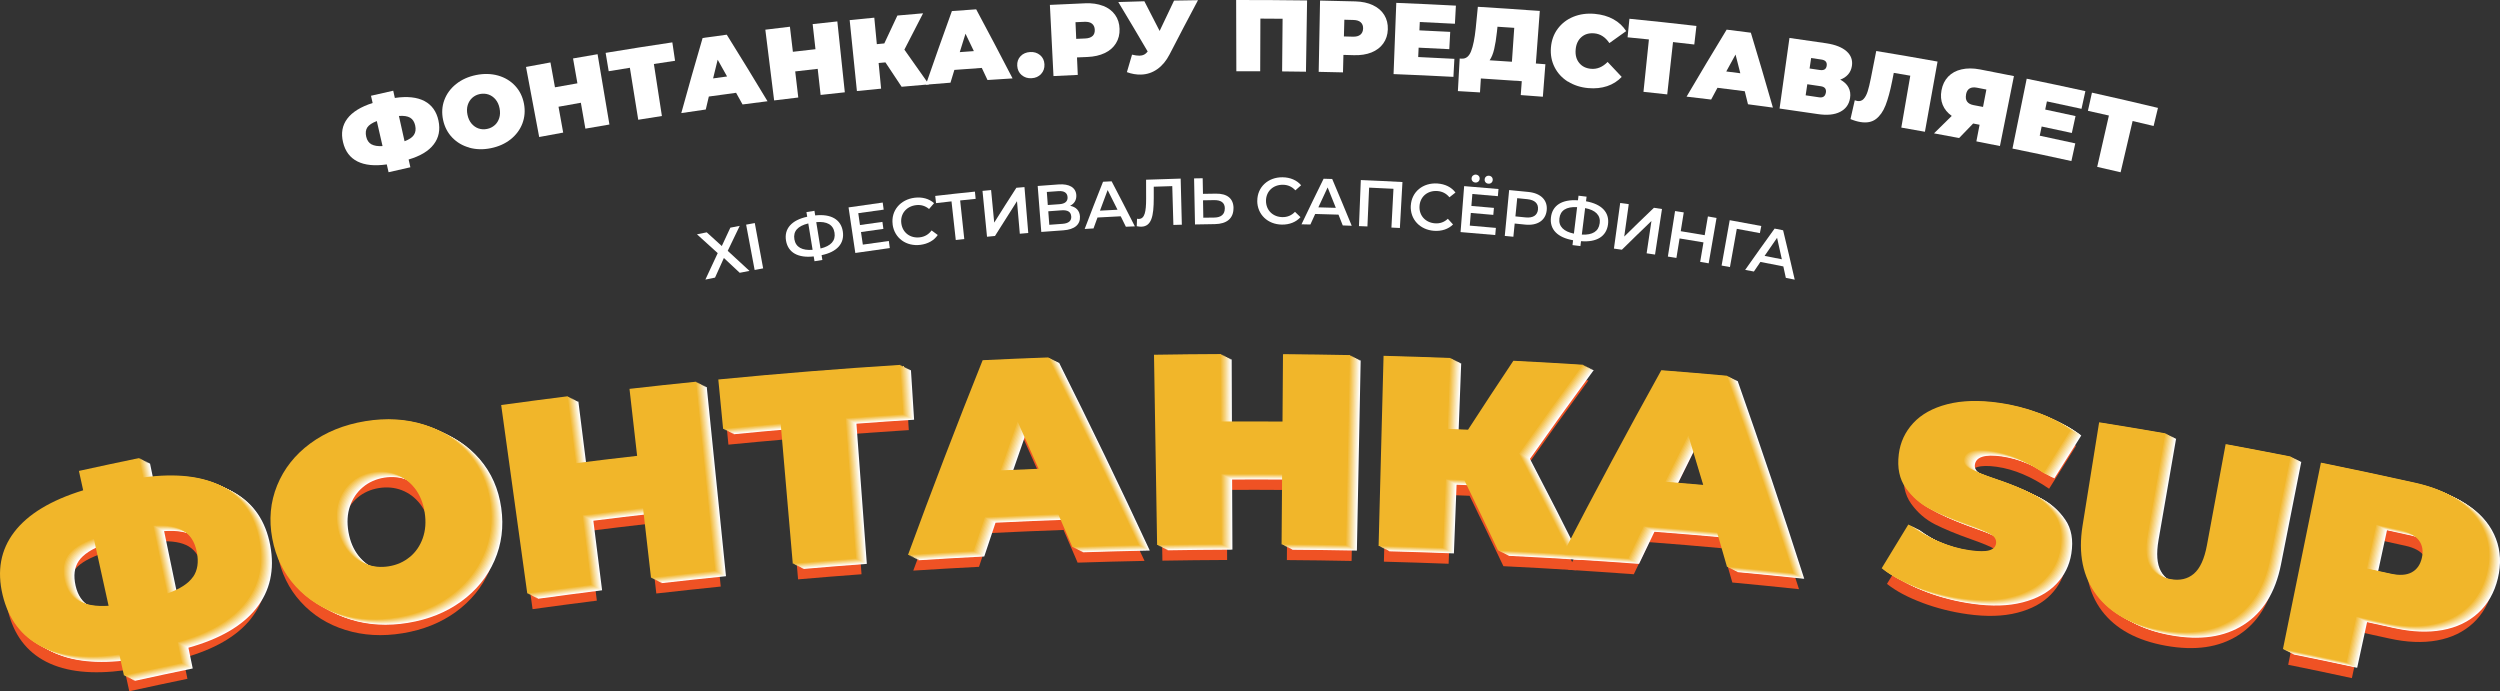 <?xml version="1.0" encoding="UTF-8"?> <svg xmlns="http://www.w3.org/2000/svg" id="_Слой_2" data-name="Слой 2" viewBox="0 0 514.58 142.28"><rect x="0" y="0" width="514.58" height="142.28" fill="#333333" stroke="none"/> <defs> <style> .cls-1 { fill: #f9dfa0; } .cls-1, .cls-2, .cls-3, .cls-4, .cls-5, .cls-6, .cls-7, .cls-8, .cls-9, .cls-10, .cls-11 { stroke-width: 0px; } .cls-2 { fill: #ef5224; } .cls-3 { fill: #fcefd0; } .cls-4 { fill: #f6ce71; } .cls-5 { fill: #f4c659; } .cls-6 { fill: #f7d689; } .cls-7 { fill: #fdf7e7; } .cls-8 { fill: #fff; } .cls-9 { fill: #f3be42; } .cls-10 { fill: #fae7b8; } .cls-11 { fill: #f1b62a; } </style> </defs> <g id="_Слой_2-2" data-name=" Слой 2"> <g> <g> <path class="cls-2" d="m51.64,127.37c-2.87,3.61-7.51,6.28-13.95,8.08.3,1.42.59,2.85.89,4.27-3.99.83-7.98,1.68-11.97,2.56l-.95-4.32c-6.68.9-12.03.34-16.11-1.73-4.07-2.07-6.72-5.57-7.92-10.54-1.19-4.97-.41-9.29,2.39-12.96s7.54-6.55,14.19-8.59c-.29-1.33-.59-2.66-.88-3.99,4.15-.91,8.29-1.8,12.45-2.66.28,1.33.55,2.67.83,4,6.88-.94,12.37-.25,16.43,1.98,4.06,2.24,6.54,5.88,7.49,10.9.95,5.06-.03,9.39-2.9,13h.01Zm-34.28-.45c1.46.82,3.49,1.15,6.08.99-1.01-4.59-2.02-9.18-3.03-13.77-2.61.96-4.37,2.11-5.28,3.44-.91,1.33-1.13,3.04-.66,5.11.46,2,1.42,3.41,2.88,4.22h.01Zm23.46-4.93c.94-1.35,1.2-3.07.78-5.15-.41-2.05-1.32-3.5-2.74-4.36-1.42-.85-3.47-1.2-6.17-1.02.96,4.64,1.93,9.28,2.89,13.91,2.55-.91,4.29-2.03,5.23-3.39h.01Z"></path> <path class="cls-2" d="m71.11,129.67c-3.66-1.14-6.72-3.06-9.19-5.77s-4.08-5.99-4.79-9.84c-.72-3.85-.39-7.49,1-10.91,1.39-3.42,3.66-6.31,6.82-8.64,3.16-2.33,6.94-3.87,11.31-4.59,4.37-.72,8.43-.47,12.17.73,3.74,1.2,6.81,3.21,9.22,6,2.41,2.8,3.88,6.14,4.43,10.02s.08,7.5-1.39,10.86-3.76,6.16-6.85,8.41c-3.1,2.25-6.74,3.71-10.94,4.4-4.21.69-8.12.47-11.78-.67h0Zm14.34-11.79c1.21-1.01,2.1-2.3,2.66-3.88.56-1.58.7-3.35.39-5.3-.3-1.95-.97-3.59-2-4.93-1.03-1.33-2.29-2.28-3.77-2.86-1.48-.57-3.07-.72-4.76-.45-1.68.28-3.14.93-4.36,1.95s-2.11,2.33-2.66,3.91c-.55,1.59-.65,3.36-.32,5.31.34,1.95,1.03,3.58,2.07,4.9s2.3,2.26,3.77,2.82c1.47.57,3.03.71,4.68.44s3.08-.91,4.29-1.92h.01Z"></path> <path class="cls-2" d="m144.39,81.77c1.32,12.99,2.64,25.98,3.96,38.96-4.42.45-8.84.93-13.26,1.43-.55-4.78-1.09-9.56-1.64-14.34-4.14.47-8.27.97-12.4,1.49.6,4.77,1.2,9.55,1.8,14.32-4.41.56-8.83,1.14-13.23,1.75l-5.37-38.79c4.57-.63,9.14-1.24,13.72-1.81.58,4.59,1.15,9.18,1.73,13.77,4.17-.53,8.35-1.03,12.53-1.5-.52-4.6-1.05-9.19-1.57-13.79,4.58-.52,9.16-1.02,13.75-1.48h-.02Z"></path> <path class="cls-2" d="m187.05,88.53c-3.96.25-7.91.52-11.86.82.71,9.62,1.43,19.23,2.14,28.85-4.36.32-8.71.67-13.06,1.05-.83-9.61-1.66-19.21-2.49-28.82-3.95.34-7.9.7-11.85,1.09-.33-3.4-.66-6.79-.99-10.19,12.48-1.22,24.97-2.22,37.47-3.01.22,3.41.43,6.81.65,10.22h0Z"></path> <path class="cls-2" d="m218.93,109.08c-5.03.18-10.07.39-15.1.64-.78,2.32-1.55,4.63-2.32,6.95-4.51.23-9.02.49-13.53.78,4.91-13.4,10.03-26.76,15.37-40.09,4.52-.22,9.04-.41,13.56-.57,6.43,12.83,12.66,25.72,18.67,38.66-4.59.09-9.18.21-13.77.36-.96-2.25-1.92-4.49-2.89-6.73h.01Zm-4.06-9.37c-1.42-3.23-2.86-6.46-4.31-9.68-1.17,3.33-2.33,6.67-3.48,10.01,2.6-.12,5.19-.23,7.79-.33Z"></path> <path class="cls-2" d="m278.98,76.3c-.26,13.05-.52,26.1-.78,39.16-4.44-.09-8.88-.15-13.32-.18.04-4.81.07-9.62.11-14.43-4.16-.03-8.31-.04-12.47-.02.02,4.81.04,9.62.06,14.43-4.44.02-8.88.06-13.32.14-.21-13.05-.43-26.11-.64-39.16,4.6-.08,9.2-.12,13.81-.14.02,4.62.04,9.25.05,13.87,4.2-.02,8.4,0,12.59.02.03-4.62.07-9.25.1-13.87,4.6.03,9.2.1,13.81.19h0Z"></path> <path class="cls-2" d="m313.83,96.59c3.61,6.91,7.15,13.84,10.62,20.79-5-.32-10-.6-15-.84-2.29-4.84-4.61-9.67-6.96-14.49-1.26-.05-2.51-.1-3.77-.15-.18,4.71-.36,9.43-.55,14.14-4.44-.17-8.88-.31-13.32-.43.34-13.05.68-26.1,1.02-39.15,4.6.12,9.2.27,13.8.45-.19,4.86-.38,9.73-.56,14.59,1.38.05,2.77.11,4.15.17,3.07-4.74,6.18-9.47,9.33-14.19,4.79.24,9.58.51,14.37.82-4.45,6.07-8.83,12.17-13.15,18.3h.02Z"></path> <path class="cls-2" d="m354.53,112.85c-5.02-.46-10.04-.88-15.07-1.26-1.06,2.2-2.12,4.4-3.17,6.61-4.51-.33-9.01-.64-13.52-.92,6.55-12.68,13.31-25.29,20.28-37.85,4.51.35,9.03.73,13.54,1.14,4.78,13.54,9.34,27.1,13.7,40.7-4.57-.49-9.15-.94-13.72-1.37-.67-2.35-1.35-4.69-2.03-7.04h-.01Zm-2.85-9.8c-1.01-3.38-2.03-6.76-3.06-10.15-1.58,3.16-3.15,6.33-4.71,9.49,2.59.21,5.18.42,7.77.65h0Z"></path> <path class="cls-2" d="m395.65,124.06c-2.99-1.12-5.41-2.41-7.25-3.88,1.82-3.01,3.65-6.01,5.49-9.01,1.75,1.31,3.76,2.45,6.01,3.41,2.25.96,4.45,1.59,6.6,1.89,1.85.26,3.19.27,4.03.03s1.31-.71,1.41-1.41c.12-.81-.31-1.5-1.29-2.05s-2.63-1.24-4.95-2.05c-2.98-1.05-5.45-2.07-7.41-3.06s-3.59-2.4-4.91-4.24-1.81-4.16-1.46-6.98c.3-2.44,1.29-4.58,2.97-6.4s4.02-3.12,7.01-3.89c3-.77,6.54-.88,10.61-.3,2.79.39,5.49,1.08,8.09,2.05s4.84,2.17,6.71,3.6c-1.86,2.94-3.71,5.88-5.54,8.83-3.65-2.51-7.26-4.02-10.79-4.52-3.49-.49-5.35.09-5.57,1.71-.11.78.33,1.43,1.31,1.96s2.62,1.18,4.93,1.96c2.98.99,5.46,2.01,7.45,3.04,1.99,1.03,3.63,2.48,4.91,4.34,1.29,1.86,1.7,4.19,1.26,6.99-.38,2.43-1.43,4.52-3.12,6.28s-4,3.01-6.92,3.76-6.33.85-10.25.3c-3.25-.45-6.36-1.24-9.35-2.36h.02Z"></path> <path class="cls-2" d="m432.63,125.72c-2.83-3.76-3.81-8.52-2.88-14.3,1.14-7.09,2.28-14.18,3.41-21.27,4.56.73,9.11,1.49,13.66,2.28-1.2,6.95-2.41,13.89-3.61,20.84-.49,2.83-.33,4.98.48,6.44.81,1.47,2.19,2.37,4.14,2.72s3.56-.02,4.83-1.11c1.27-1.09,2.17-3.05,2.69-5.88,1.28-6.93,2.56-13.86,3.85-20.8,4.47.83,8.93,1.68,13.39,2.56-1.39,7.04-2.79,14.09-4.18,21.13-1.14,5.75-3.71,9.87-7.68,12.41s-8.92,3.25-14.9,2.18c-5.98-1.07-10.37-3.45-13.21-7.21h0Z"></path> <path class="cls-2" d="m507.5,106.53c2.48,1.8,4.2,3.97,5.16,6.5.96,2.53,1.09,5.25.39,8.15s-2.04,5.26-4.02,7.09c-1.98,1.83-4.44,3.01-7.4,3.55-2.95.54-6.23.4-9.85-.4-1.88-.42-3.77-.83-5.65-1.24-.68,3.13-1.36,6.27-2.04,9.4-4.36-.95-8.73-1.86-13.11-2.75,2.61-12.79,5.21-25.58,7.82-38.38,6.47,1.32,12.94,2.69,19.39,4.13,3.71.83,6.82,2.15,9.3,3.95h.01Zm-10.02,14.5c1.08-.58,1.78-1.58,2.1-2.99.32-1.42.12-2.62-.62-3.61-.73-.99-2.01-1.69-3.83-2.09-1.63-.36-3.27-.72-4.9-1.07-.65,2.99-1.3,5.98-1.94,8.97,1.62.35,3.24.71,4.86,1.06,1.81.4,3.25.31,4.33-.27Z"></path> </g> <g> <path class="cls-8" d="m89.28,29.71c-1.04,1.38-2.77,2.41-5.17,3.12.12.53.24,1.06.36,1.6-1.5.33-2.99.67-4.49,1.02-.12-.54-.25-1.08-.37-1.61-2.5.36-4.51.16-6.04-.61s-2.52-2.09-2.96-3.95c-.45-1.86-.16-3.48.87-4.85,1.03-1.37,2.77-2.45,5.22-3.23-.11-.5-.23-.99-.34-1.49,1.53-.35,3.05-.7,4.58-1.04.11.5.22,1,.33,1.49,2.54-.38,4.57-.16,6.1.64,1.52.81,2.48,2.15,2.88,4.02.4,1.89.08,3.52-.97,4.89Zm-12.81,0c.55.3,1.31.42,2.27.36-.39-1.72-.79-3.43-1.18-5.15-.97.37-1.61.8-1.95,1.3-.33.5-.41,1.14-.23,1.92.17.75.54,1.27,1.09,1.58h0Zm8.73-1.95c.34-.51.43-1.16.26-1.93-.17-.76-.52-1.3-1.05-1.61-.53-.31-1.3-.43-2.3-.35.39,1.73.77,3.46,1.16,5.2.95-.35,1.59-.79,1.93-1.3h0Z"></path> <path class="cls-8" d="m96.6,30.38c-1.39-.38-2.55-1.07-3.51-2.06-.95-.99-1.58-2.2-1.89-3.64-.3-1.44-.22-2.8.26-4.09.48-1.29,1.29-2.39,2.43-3.3s2.51-1.52,4.12-1.85c1.6-.32,3.11-.28,4.51.11,1.4.4,2.57,1.1,3.51,2.11s1.54,2.23,1.82,3.68c.27,1.44.16,2.8-.33,4.09-.49,1.28-1.31,2.37-2.43,3.26-1.13.89-2.48,1.49-4.05,1.81s-3.05.28-4.43-.1v-.02Zm5.22-4.6c.44-.39.75-.89.94-1.49s.21-1.26.07-1.99-.42-1.33-.82-1.82c-.4-.48-.88-.82-1.44-1.02-.56-.19-1.15-.23-1.77-.11-.62.12-1.15.39-1.59.78-.44.4-.75.9-.94,1.5-.18.6-.2,1.27-.05,1.99.15.73.43,1.33.83,1.81.41.48.89.82,1.44,1.01.56.19,1.14.23,1.76.1.61-.12,1.14-.38,1.58-.78v.02Z"></path> <path class="cls-8" d="m123,11.16c.81,4.82,1.63,9.65,2.44,14.47-1.65.28-3.3.56-4.95.85-.31-1.78-.62-3.55-.93-5.33-1.53.27-3.06.54-4.6.82.32,1.77.64,3.55.96,5.32-1.65.3-3.29.6-4.94.91-.9-4.81-1.8-9.61-2.71-14.42,1.68-.31,3.35-.62,5.03-.93.31,1.71.62,3.41.93,5.12,1.54-.28,3.08-.55,4.62-.82-.3-1.71-.6-3.41-.9-5.12l5.04-.87h0Z"></path> <path class="cls-8" d="m138.96,12.51c-1.46.22-2.91.44-4.37.66.55,3.57,1.1,7.14,1.65,10.71-1.62.25-3.25.51-4.87.77-.57-3.57-1.15-7.13-1.72-10.7-1.45.23-2.91.47-4.36.71-.21-1.26-.42-2.52-.63-3.78,4.57-.76,9.15-1.48,13.73-2.16.19,1.26.38,2.53.56,3.79h0Z"></path> <path class="cls-8" d="m151.51,19.1c-1.87.25-3.74.51-5.61.77-.21.89-.42,1.78-.63,2.67-1.68.24-3.36.48-5.04.74,1.42-5.16,2.88-10.31,4.39-15.46,1.66-.23,3.31-.46,4.97-.68,2.84,4.55,5.64,9.12,8.39,13.7-1.71.22-3.43.44-5.14.66-.44-.8-.88-1.6-1.33-2.4Zm-1.85-3.35c-.65-1.15-1.29-2.31-1.94-3.46-.32,1.28-.63,2.57-.94,3.85.96-.13,1.92-.27,2.88-.4h0Z"></path> <path class="cls-8" d="m172.35,4.41c.51,4.86,1.02,9.73,1.54,14.59-1.66.17-3.32.35-4.98.54-.2-1.79-.4-3.58-.6-5.37-1.54.17-3.09.35-4.63.53.21,1.79.42,3.58.63,5.37-1.66.2-3.32.4-4.97.6-.6-4.85-1.2-9.71-1.81-14.56,1.69-.21,3.38-.41,5.06-.61.2,1.72.41,3.44.61,5.16,1.55-.18,3.1-.36,4.65-.53-.19-1.72-.38-3.44-.58-5.17,1.69-.19,3.38-.37,5.07-.55h.01Z"></path> <path class="cls-8" d="m186.16,10.23c1.69,2.38,3.37,4.76,5.04,7.14-1.87.16-3.75.32-5.62.49-1.1-1.68-2.21-3.35-3.33-5.02-.47.04-.94.09-1.4.13.17,1.76.34,3.52.51,5.28-1.66.16-3.32.32-4.98.49-.5-4.87-.99-9.73-1.49-14.6,1.69-.17,3.38-.34,5.07-.5.17,1.82.35,3.63.52,5.45.51-.05,1.03-.1,1.54-.15.89-1.92,1.79-3.83,2.69-5.74,1.76-.16,3.53-.31,5.29-.46-1.3,2.49-2.58,4.99-3.85,7.48h.01Z"></path> <path class="cls-8" d="m202.08,13.98c-1.88.13-3.76.27-5.64.41-.27.88-.53,1.75-.8,2.63-1.69.13-3.38.27-5.07.41,1.75-5.05,3.53-10.1,5.36-15.15,1.67-.13,3.33-.25,5-.36,2.54,4.73,5.03,9.47,7.49,14.22-1.72.11-3.44.22-5.16.33-.39-.83-.78-1.66-1.17-2.48h0Zm-1.63-3.46c-.57-1.19-1.14-2.38-1.72-3.58-.4,1.26-.79,2.52-1.18,3.79.97-.07,1.93-.14,2.9-.21Z"></path> <path class="cls-8" d="m210.29,15.46c-.56-.48-.86-1.11-.91-1.91-.05-.79.18-1.46.68-1.98.5-.53,1.16-.81,1.97-.86.81-.05,1.49.17,2.05.63.56.47.86,1.1.9,1.89.04.8-.19,1.46-.69,2s-1.15.83-1.96.87c-.8.05-1.48-.17-2.04-.65h0Z"></path> <path class="cls-8" d="m227.05,1.2c1.05.41,1.87,1.02,2.46,1.84.59.82.9,1.79.93,2.91.04,1.12-.21,2.1-.74,2.96-.53.86-1.29,1.53-2.3,2.01-1.01.48-2.19.75-3.57.81-.72.03-1.43.06-2.15.09.05,1.2.11,2.4.16,3.6-1.67.07-3.33.15-5,.24-.25-4.88-.49-9.77-.74-14.65,2.42-.12,4.84-.23,7.27-.33,1.39-.06,2.62.12,3.67.53h.01Zm-2.17,6.22c.33-.31.48-.74.46-1.29-.02-.55-.21-.96-.56-1.25-.35-.29-.88-.42-1.56-.39-.62.03-1.23.05-1.85.08.05,1.14.1,2.29.15,3.43.61-.03,1.23-.05,1.84-.08.68-.03,1.19-.2,1.52-.51h0Z"></path> <path class="cls-8" d="m246.58.05c-1.98,3.71-3.92,7.42-5.84,11.14-.68,1.33-1.53,2.34-2.54,3.05s-2.12,1.08-3.35,1.11c-.95.03-1.91-.14-2.9-.5.35-1.2.7-2.4,1.06-3.6.63.15,1.14.22,1.54.21.37-.01.68-.08.94-.21.26-.13.51-.35.74-.65-1.99-3.4-4.01-6.8-6.05-10.18,1.79-.06,3.58-.11,5.37-.16,1.05,2.03,2.1,4.07,3.14,6.11.98-2.08,1.97-4.17,2.97-6.25,1.64-.03,3.28-.06,4.92-.08h0Z"></path> <path class="cls-8" d="m269.04.09c-.08,4.89-.15,9.78-.23,14.67-1.64-.03-3.28-.05-4.91-.06.03-3.61.07-7.22.1-10.84-1.52,0-3.05-.02-4.57-.03-.01,3.61-.03,7.22-.04,10.84h-4.91c0-4.89-.03-9.78-.04-14.67,4.87,0,9.74.02,14.61.09h0Z"></path> <path class="cls-8" d="m282.61,1.08c1.02.48,1.79,1.15,2.32,2.01.53.86.77,1.85.73,2.96-.04,1.12-.35,2.08-.94,2.9-.58.82-1.4,1.43-2.43,1.85-1.04.41-2.24.6-3.62.56-.72-.02-1.43-.04-2.15-.06-.03,1.2-.06,2.4-.09,3.6-1.67-.04-3.33-.08-5-.11.09-4.89.18-9.78.28-14.67,2.42.05,4.85.1,7.27.17,1.4.04,2.6.3,3.62.78h0Zm-2.59,6.05c.35-.29.53-.71.55-1.25.02-.55-.14-.97-.48-1.28-.33-.31-.85-.48-1.53-.49-.62-.02-1.23-.03-1.85-.05-.03,1.15-.06,2.29-.09,3.44.61.02,1.23.03,1.84.05.68.02,1.2-.12,1.55-.41h.01Z"></path> <path class="cls-8" d="m299.36,12.09c-.07,1.24-.13,2.48-.2,3.73-4.11-.22-8.21-.41-12.32-.57.19-4.89.38-9.78.56-14.66,4.09.16,8.18.35,12.27.57-.07,1.24-.13,2.48-.2,3.73-2.41-.13-4.82-.25-7.23-.36-.03.57-.05,1.14-.08,1.72,2.11.09,4.23.2,6.34.31-.06,1.19-.12,2.37-.19,3.56-2.1-.11-4.21-.21-6.31-.31-.03.64-.06,1.28-.09,1.93,2.48.11,4.96.23,7.44.37v-.02Z"></path> <path class="cls-8" d="m318.09,13.22c-.17,2.23-.35,4.46-.52,6.69-1.52-.12-3.03-.23-4.55-.34.07-.95.14-1.91.21-2.86-2.81-.2-5.61-.39-8.42-.56-.06.96-.12,1.91-.18,2.87-1.52-.09-3.04-.18-4.55-.27.12-2.23.25-4.46.37-6.7.14,0,.28.02.42.02.86.05,1.5-.45,1.92-1.51.42-1.05.74-2.62.96-4.71.15-1.48.29-2.96.44-4.45,4.25.25,8.5.54,12.75.86-.27,3.6-.54,7.2-.81,10.81.65.05,1.3.1,1.95.15h0Zm-10.54-3.11c-.23.97-.55,1.74-.94,2.3,1.53.1,3.06.2,4.59.3.16-2.33.32-4.66.48-6.98-1.15-.08-2.3-.16-3.45-.23-.04.35-.07.7-.11,1.04-.15,1.4-.34,2.59-.57,3.57Z"></path> <path class="cls-8" d="m322.72,16.8c-1.2-.75-2.11-1.74-2.73-2.96-.62-1.22-.88-2.57-.76-4.05.12-1.48.58-2.77,1.4-3.87s1.89-1.93,3.22-2.47c1.33-.54,2.79-.74,4.39-.6,1.46.13,2.75.5,3.85,1.11s1.97,1.42,2.63,2.44c-1.16.82-2.31,1.64-3.46,2.47-.82-1.23-1.86-1.9-3.12-2.01-1.06-.09-1.94.16-2.63.77-.7.61-1.1,1.47-1.19,2.58-.1,1.11.15,2.03.73,2.74.58.72,1.39,1.12,2.44,1.21,1.24.11,2.38-.36,3.41-1.41.97,1.02,1.93,2.05,2.9,3.08-.83.87-1.83,1.51-3,1.9-1.17.39-2.48.53-3.91.4-1.56-.14-2.94-.59-4.14-1.34h-.03Z"></path> <path class="cls-8" d="m348.74,9.16c-1.46-.17-2.92-.33-4.38-.5-.4,3.59-.79,7.18-1.19,10.77-1.63-.18-3.26-.36-4.89-.53.37-3.59.75-7.19,1.12-10.78-1.46-.15-2.92-.3-4.39-.44.13-1.27.25-2.54.38-3.82,4.6.45,9.2.95,13.79,1.48-.15,1.27-.29,2.54-.44,3.81h0Z"></path> <path class="cls-8" d="m359.13,18.78c-1.87-.24-3.75-.48-5.62-.71-.44.81-.87,1.61-1.3,2.42-1.69-.21-3.37-.41-5.06-.6,2.71-4.61,5.46-9.21,8.25-13.79l4.98.63c1.56,5.14,3.07,10.27,4.54,15.42-1.71-.24-3.42-.47-5.13-.69-.22-.89-.44-1.78-.66-2.67h0Zm-.92-3.71c-.32-1.28-.65-2.56-.98-3.84-.64,1.16-1.27,2.32-1.91,3.48.96.12,1.92.24,2.89.37h0Z"></path> <path class="cls-8" d="m380.48,18c.35.64.45,1.38.32,2.2-.21,1.3-.89,2.24-2.05,2.83-1.16.59-2.69.74-4.6.45-2.62-.39-5.24-.78-7.86-1.14.68-4.84,1.36-9.69,2.04-14.53,2.53.36,5.07.72,7.6,1.1,1.85.28,3.24.83,4.16,1.65.91.82,1.28,1.83,1.09,3.03-.11.69-.37,1.27-.79,1.74-.41.47-.95.83-1.61,1.06.79.42,1.36.95,1.7,1.59v.02Zm-8-3.9c.71.1,1.42.21,2.12.31.82.12,1.29-.17,1.39-.87.11-.73-.25-1.16-1.07-1.28-.71-.11-1.42-.21-2.13-.32-.11.72-.21,1.44-.32,2.16h.01Zm3.35,4.95c.11-.75-.24-1.18-1.06-1.3-.92-.14-1.85-.28-2.77-.41-.11.76-.22,1.52-.34,2.28.92.14,1.84.27,2.76.41.81.12,1.28-.2,1.4-.98h0Z"></path> <path class="cls-8" d="m398.81,12.68c-.87,4.81-1.73,9.63-2.6,14.44-1.62-.29-3.24-.58-4.86-.86.62-3.56,1.23-7.12,1.85-10.68-1.13-.2-2.27-.39-3.4-.58-.11.56-.22,1.11-.33,1.67-.41,2.06-.86,3.72-1.36,5s-1.17,2.22-1.99,2.84c-.82.62-1.88.82-3.18.61-.66-.11-1.34-.31-2.05-.61.29-1.29.58-2.58.88-3.87.18.07.36.12.54.15.52.08.95-.06,1.29-.43s.62-.89.83-1.56.43-1.57.65-2.68c.37-1.87.74-3.74,1.11-5.62,4.21.69,8.41,1.41,12.61,2.17h0Z"></path> <path class="cls-8" d="m414.53,15.67c-.96,4.8-1.92,9.59-2.88,14.39-1.61-.32-3.23-.64-4.85-.96.22-1.14.44-2.28.66-3.42-.44-.09-.88-.17-1.32-.26-.97,1-1.93,1.99-2.89,2.99-1.72-.33-3.44-.65-5.17-.96,1.21-1.2,2.43-2.4,3.65-3.59-.87-.62-1.49-1.37-1.86-2.27s-.45-1.9-.25-3c.21-1.14.67-2.08,1.38-2.82s1.63-1.24,2.75-1.49c1.12-.26,2.38-.26,3.79.01,2.33.45,4.65.9,6.98,1.37h.01Zm-9.85,3.78c-.23,1.22.29,1.95,1.55,2.19.65.12,1.29.25,1.94.37.23-1.19.46-2.39.69-3.58-.65-.13-1.3-.25-1.95-.38-1.27-.24-2.02.22-2.24,1.39h.01Z"></path> <path class="cls-8" d="m427.16,29.51c-.27,1.21-.54,2.43-.8,3.64-4.04-.89-8.08-1.75-12.13-2.57.98-4.79,1.96-9.58,2.93-14.38,4.03.82,8.06,1.68,12.08,2.56-.27,1.21-.53,2.43-.8,3.64-2.37-.52-4.74-1.03-7.12-1.53-.12.56-.24,1.12-.35,1.68,2.08.44,4.16.88,6.24,1.34-.25,1.16-.51,2.32-.76,3.48-2.07-.45-4.14-.9-6.21-1.33-.13.63-.26,1.26-.4,1.89,2.44.51,4.88,1.04,7.32,1.58Z"></path> <path class="cls-8" d="m443.27,25.93c-1.44-.34-2.87-.69-4.31-1.02-.82,3.52-1.65,7.03-2.47,10.55-1.61-.38-3.21-.75-4.82-1.11.8-3.52,1.6-7.04,2.41-10.57-1.44-.33-2.88-.65-4.32-.97.28-1.25.55-2.5.83-3.74,4.54,1.01,9.06,2.05,13.59,3.14-.3,1.24-.6,2.49-.9,3.73h0Z"></path> </g> <g> <g> <path class="cls-8" d="m41.91,119.85c.94-1.35,1.2-3.07.78-5.15-.41-2.05-1.32-3.5-2.74-4.36-1.42-.85-3.47-1.2-6.17-1.02.96,4.64,1.93,9.28,2.89,13.91,2.55-.91,4.29-2.03,5.23-3.39h.01Zm10.82,5.39c-2.87,3.61-7.51,6.28-13.95,8.08.3,1.42.59,2.85.89,4.27-3.99.83-7.98,1.68-11.97,2.56l-.95-4.32c-6.68.9-12.03.34-16.11-1.73-4.07-2.07-6.72-5.57-7.92-10.54-1.19-4.97-.41-9.29,2.39-12.96,2.8-3.67,7.54-6.55,14.19-8.59-.29-1.33-.59-2.66-.88-3.99,4.15-.91,8.29-1.8,12.45-2.66.28,1.33.55,2.67.83,4,6.88-.94,12.37-.25,16.43,1.98,4.06,2.24,6.54,5.88,7.49,10.9.95,5.06-.03,9.39-2.9,13h.01Zm-34.28-.45c1.46.82,3.49,1.15,6.08.99-1.01-4.59-2.02-9.18-3.03-13.77-2.61.96-4.37,2.11-5.28,3.44-.91,1.33-1.13,3.04-.66,5.11.46,2,1.42,3.41,2.88,4.22h.01Z"></path> <path class="cls-8" d="m86.54,115.74c1.21-1.01,2.1-2.3,2.66-3.88.56-1.58.7-3.35.39-5.3-.3-1.95-.97-3.59-2-4.93-1.03-1.33-2.29-2.28-3.77-2.86-1.48-.57-3.07-.72-4.76-.45-1.68.28-3.14.93-4.36,1.95s-2.11,2.33-2.66,3.91c-.55,1.59-.65,3.36-.32,5.31.34,1.95,1.03,3.58,2.07,4.9s2.3,2.26,3.77,2.82c1.47.57,3.03.71,4.68.44s3.08-.91,4.29-1.92h.01Zm-14.34,11.79c-3.66-1.14-6.72-3.06-9.19-5.77-2.47-2.71-4.08-5.99-4.79-9.84-.72-3.85-.39-7.49,1-10.91,1.39-3.42,3.66-6.31,6.82-8.64s6.94-3.87,11.31-4.59c4.37-.72,8.43-.47,12.17.73,3.74,1.2,6.81,3.21,9.22,6,2.41,2.8,3.88,6.14,4.43,10.02s.08,7.5-1.39,10.86-3.76,6.16-6.85,8.41c-3.1,2.25-6.74,3.71-10.94,4.4-4.21.69-8.12.47-11.78-.67h-.01Z"></path> <path class="cls-8" d="m145.47,79.64c1.32,12.99,2.64,25.98,3.96,38.96-4.42.45-8.84.93-13.26,1.43-.55-4.78-1.09-9.56-1.64-14.34-4.14.47-8.27.97-12.4,1.49.6,4.77,1.2,9.55,1.8,14.32-4.41.56-8.83,1.14-13.23,1.75l-5.37-38.79c4.57-.63,9.14-1.24,13.72-1.81.58,4.59,1.15,9.18,1.73,13.77,4.17-.53,8.35-1.03,12.53-1.5-.52-4.6-1.05-9.19-1.57-13.79,4.58-.52,9.16-1.02,13.75-1.48h-.02Z"></path> <path class="cls-8" d="m188.14,86.39c-3.96.25-7.91.52-11.86.82.71,9.62,1.43,19.23,2.14,28.85-4.36.32-8.71.67-13.06,1.05-.83-9.61-1.66-19.21-2.49-28.82-3.95.34-7.9.7-11.85,1.09-.33-3.4-.66-6.79-.99-10.19,12.48-1.22,24.97-2.22,37.47-3.01.22,3.41.43,6.81.65,10.22h0Z"></path> <path class="cls-8" d="m215.95,97.58c-1.42-3.23-2.86-6.46-4.31-9.68-1.17,3.33-2.33,6.67-3.48,10.01,2.6-.12,5.19-.23,7.79-.33Zm4.06,9.37c-5.03.18-10.07.39-15.1.64-.78,2.32-1.55,4.63-2.32,6.95-4.51.23-9.02.49-13.53.78,4.91-13.4,10.03-26.76,15.37-40.09,4.52-.22,9.04-.41,13.56-.57,6.43,12.83,12.66,25.72,18.67,38.66-4.59.09-9.18.21-13.77.36-.96-2.25-1.92-4.49-2.89-6.73h.01Z"></path> <path class="cls-8" d="m280.07,74.17c-.26,13.05-.52,26.1-.78,39.16-4.44-.09-8.88-.15-13.32-.18.04-4.81.07-9.62.11-14.43-4.16-.03-8.31-.04-12.47-.02.02,4.81.04,9.62.06,14.43-4.44.02-8.88.06-13.32.14-.21-13.05-.43-26.11-.64-39.16,4.6-.08,9.2-.12,13.81-.14.02,4.62.04,9.25.05,13.87,4.2-.02,8.4,0,12.59.02.03-4.62.07-9.25.1-13.87,4.6.03,9.2.1,13.81.19h0Z"></path> <path class="cls-8" d="m314.92,94.46c3.61,6.91,7.15,13.84,10.62,20.79-5-.32-10-.6-15-.84-2.29-4.84-4.61-9.67-6.96-14.49-1.26-.05-2.51-.1-3.77-.15-.18,4.71-.36,9.43-.55,14.14-4.44-.17-8.88-.31-13.32-.43.34-13.05.68-26.1,1.02-39.15,4.6.12,9.2.27,13.8.45-.19,4.86-.38,9.73-.56,14.59,1.38.05,2.77.11,4.15.17,3.07-4.74,6.18-9.47,9.33-14.19,4.79.24,9.58.51,14.37.82-4.45,6.07-8.83,12.17-13.15,18.3h.02Z"></path> <path class="cls-8" d="m352.76,100.91c-1.01-3.38-2.03-6.76-3.06-10.15-1.58,3.16-3.15,6.33-4.71,9.49,2.59.21,5.18.42,7.77.65h0Zm2.85,9.8c-5.02-.46-10.04-.88-15.07-1.26-1.06,2.2-2.12,4.4-3.17,6.61-4.51-.33-9.01-.64-13.52-.92,6.55-12.68,13.31-25.29,20.28-37.85,4.51.35,9.03.73,13.54,1.14,4.78,13.54,9.34,27.1,13.7,40.7-4.57-.49-9.15-.94-13.72-1.37-.67-2.35-1.35-4.69-2.03-7.04h-.01Z"></path> <path class="cls-8" d="m396.73,121.93c-2.99-1.12-5.41-2.41-7.25-3.88,1.82-3.01,3.65-6.01,5.49-9.01,1.75,1.31,3.76,2.45,6.01,3.41,2.25.96,4.45,1.59,6.6,1.89,1.85.26,3.19.27,4.03.03s1.31-.71,1.41-1.41c.12-.81-.31-1.5-1.29-2.05s-2.63-1.24-4.95-2.05c-2.98-1.05-5.45-2.07-7.41-3.06s-3.59-2.4-4.91-4.24-1.81-4.16-1.46-6.98c.3-2.44,1.29-4.58,2.97-6.4s4.02-3.12,7.01-3.89c3-.77,6.54-.88,10.61-.3,2.79.39,5.49,1.08,8.09,2.05s4.84,2.17,6.71,3.6c-1.86,2.94-3.71,5.88-5.54,8.83-3.65-2.51-7.26-4.02-10.79-4.52-3.49-.49-5.35.09-5.57,1.71-.11.78.33,1.43,1.31,1.96s2.62,1.18,4.93,1.96c2.98.99,5.46,2.01,7.45,3.04,1.99,1.03,3.63,2.48,4.91,4.34,1.29,1.86,1.7,4.19,1.26,6.99-.38,2.43-1.43,4.52-3.12,6.28s-4,3.01-6.92,3.76-6.33.85-10.25.3c-3.25-.45-6.36-1.24-9.35-2.36h.02Z"></path> <path class="cls-8" d="m433.72,123.58c-2.83-3.76-3.81-8.52-2.88-14.3,1.14-7.09,2.28-14.18,3.41-21.27,4.56.73,9.11,1.49,13.66,2.28-1.2,6.95-2.41,13.89-3.61,20.84-.49,2.83-.33,4.98.48,6.44.81,1.47,2.19,2.37,4.14,2.72s3.56-.02,4.83-1.11c1.27-1.09,2.17-3.05,2.69-5.88,1.28-6.93,2.56-13.86,3.85-20.8,4.47.83,8.93,1.68,13.39,2.56-1.39,7.04-2.79,14.09-4.18,21.13-1.14,5.75-3.71,9.87-7.68,12.41s-8.92,3.25-14.9,2.18c-5.98-1.07-10.37-3.45-13.21-7.21h0Z"></path> <path class="cls-8" d="m498.57,118.9c1.08-.58,1.78-1.58,2.1-2.99.32-1.42.12-2.62-.62-3.61-.73-.99-2.01-1.69-3.83-2.09-1.63-.36-3.27-.72-4.9-1.07-.65,2.99-1.3,5.98-1.94,8.97,1.62.35,3.24.71,4.86,1.06,1.81.4,3.25.31,4.33-.27Zm10.02-14.5c2.48,1.8,4.2,3.97,5.16,6.5s1.09,5.25.39,8.15-2.04,5.26-4.02,7.09-4.44,3.01-7.4,3.55c-2.95.54-6.23.4-9.85-.4-1.88-.42-3.77-.83-5.65-1.24-.68,3.13-1.36,6.27-2.04,9.4-4.36-.95-8.73-1.86-13.11-2.75,2.61-12.79,5.21-25.58,7.82-38.38,6.47,1.32,12.94,2.69,19.39,4.13,3.71.83,6.82,2.15,9.3,3.95h0Z"></path> </g> <g> <path class="cls-7" d="m41.67,119.73c.94-1.35,1.2-3.07.78-5.15-.41-2.05-1.32-3.5-2.74-4.36-1.42-.85-3.47-1.2-6.17-1.02.96,4.64,1.93,9.28,2.89,13.91,2.55-.91,4.29-2.03,5.23-3.39h.01Zm10.82,5.39c-2.87,3.61-7.51,6.28-13.95,8.08.3,1.42.59,2.85.89,4.27-3.99.83-7.98,1.68-11.97,2.56l-.95-4.32c-6.68.9-12.03.34-16.11-1.73-4.07-2.07-6.72-5.57-7.92-10.54-1.19-4.97-.41-9.29,2.39-12.96,2.8-3.67,7.54-6.55,14.19-8.59-.29-1.33-.59-2.66-.88-3.99,4.15-.91,8.29-1.8,12.45-2.66.28,1.33.55,2.67.83,4,6.88-.94,12.37-.25,16.43,1.98,4.06,2.24,6.54,5.88,7.49,10.9.95,5.06-.03,9.39-2.9,13h.01Zm-34.28-.45c1.46.82,3.49,1.15,6.08.99-1.01-4.59-2.02-9.18-3.03-13.77-2.61.96-4.37,2.11-5.28,3.44-.91,1.33-1.13,3.04-.66,5.11.46,2,1.42,3.41,2.88,4.22h.01Z"></path> <path class="cls-7" d="m86.3,115.62c1.21-1.01,2.1-2.3,2.66-3.88.56-1.58.7-3.35.39-5.3-.3-1.95-.97-3.59-2-4.93-1.03-1.33-2.29-2.28-3.77-2.86-1.48-.57-3.07-.72-4.76-.45-1.68.28-3.14.93-4.36,1.95s-2.11,2.33-2.66,3.91c-.55,1.59-.65,3.36-.32,5.31.34,1.95,1.03,3.58,2.07,4.9s2.3,2.26,3.77,2.82c1.47.57,3.03.71,4.68.44s3.08-.91,4.29-1.92h.01Zm-14.34,11.79c-3.66-1.14-6.72-3.06-9.19-5.77-2.47-2.71-4.08-5.99-4.79-9.84-.72-3.85-.39-7.49,1-10.91,1.39-3.42,3.66-6.31,6.82-8.64s6.94-3.87,11.31-4.59c4.37-.72,8.43-.47,12.17.73,3.74,1.2,6.81,3.21,9.22,6,2.41,2.8,3.88,6.14,4.43,10.02s.08,7.5-1.39,10.86-3.76,6.16-6.85,8.41c-3.1,2.25-6.74,3.71-10.94,4.4-4.21.69-8.12.47-11.78-.67h-.01Z"></path> <path class="cls-7" d="m145.23,79.52c1.32,12.99,2.64,25.98,3.96,38.96-4.42.45-8.84.93-13.26,1.43-.55-4.78-1.09-9.56-1.64-14.34-4.14.47-8.27.97-12.4,1.49.6,4.77,1.2,9.55,1.8,14.32-4.41.56-8.83,1.14-13.23,1.75l-5.37-38.79c4.57-.63,9.14-1.24,13.72-1.81.58,4.59,1.15,9.18,1.73,13.77,4.17-.53,8.35-1.03,12.53-1.5-.52-4.6-1.05-9.19-1.57-13.79,4.58-.52,9.16-1.02,13.75-1.48h-.02Z"></path> <path class="cls-7" d="m187.89,86.27c-3.96.25-7.91.52-11.86.82.71,9.62,1.43,19.23,2.14,28.85-4.36.32-8.71.67-13.06,1.05-.83-9.61-1.66-19.21-2.49-28.82-3.95.34-7.9.7-11.85,1.09-.33-3.4-.66-6.79-.99-10.19,12.48-1.22,24.97-2.22,37.47-3.01.22,3.41.43,6.81.65,10.22h0Z"></path> <path class="cls-7" d="m215.71,97.46c-1.42-3.23-2.86-6.46-4.31-9.68-1.17,3.33-2.33,6.67-3.48,10.01,2.6-.12,5.19-.23,7.79-.33Zm4.06,9.37c-5.03.18-10.07.39-15.1.64-.78,2.32-1.55,4.63-2.32,6.95-4.51.23-9.02.49-13.53.78,4.91-13.4,10.03-26.76,15.37-40.09,4.52-.22,9.04-.41,13.56-.57,6.43,12.83,12.66,25.72,18.67,38.66-4.59.09-9.18.21-13.77.36-.96-2.25-1.92-4.49-2.89-6.73h.01Z"></path> <path class="cls-7" d="m279.82,74.05c-.26,13.05-.52,26.1-.78,39.16-4.44-.09-8.88-.15-13.32-.18.04-4.81.07-9.62.11-14.43-4.16-.03-8.31-.04-12.47-.02.02,4.81.04,9.62.06,14.43-4.44.02-8.88.06-13.32.14-.21-13.05-.43-26.11-.64-39.16,4.6-.08,9.2-.12,13.81-.14.02,4.62.04,9.25.05,13.87,4.2-.02,8.4,0,12.59.02.03-4.62.07-9.25.1-13.87,4.6.03,9.2.1,13.81.19h0Z"></path> <path class="cls-7" d="m314.68,94.33c3.61,6.91,7.15,13.84,10.62,20.79-5-.32-10-.6-15-.84-2.29-4.84-4.61-9.67-6.96-14.49-1.26-.05-2.51-.1-3.77-.15-.18,4.71-.36,9.43-.55,14.14-4.44-.17-8.88-.31-13.32-.43.34-13.05.68-26.1,1.02-39.15,4.6.12,9.2.27,13.8.45-.19,4.86-.38,9.73-.56,14.59,1.38.05,2.77.11,4.15.17,3.07-4.74,6.18-9.47,9.33-14.19,4.79.24,9.58.51,14.37.82-4.45,6.07-8.83,12.17-13.15,18.3h.02Z"></path> <path class="cls-7" d="m352.52,100.79c-1.01-3.38-2.03-6.76-3.06-10.15-1.58,3.16-3.15,6.33-4.71,9.49,2.59.21,5.18.42,7.77.65h0Zm2.85,9.8c-5.02-.46-10.04-.88-15.07-1.26-1.06,2.2-2.12,4.4-3.17,6.61-4.51-.33-9.01-.64-13.52-.92,6.55-12.68,13.31-25.29,20.28-37.85,4.51.35,9.03.73,13.54,1.14,4.78,13.54,9.34,27.1,13.7,40.7-4.57-.49-9.15-.94-13.72-1.37-.67-2.35-1.35-4.69-2.03-7.04h-.01Z"></path> <path class="cls-7" d="m396.49,121.81c-2.99-1.12-5.41-2.41-7.25-3.88,1.82-3.01,3.65-6.01,5.49-9.01,1.75,1.31,3.76,2.45,6.01,3.41,2.25.96,4.45,1.59,6.6,1.89,1.85.26,3.19.27,4.03.03s1.31-.71,1.41-1.41c.12-.81-.31-1.5-1.29-2.05s-2.63-1.24-4.95-2.05c-2.98-1.05-5.45-2.07-7.41-3.06s-3.59-2.4-4.91-4.24-1.81-4.16-1.46-6.98c.3-2.44,1.29-4.58,2.97-6.4s4.02-3.12,7.01-3.89c3-.77,6.54-.88,10.61-.3,2.79.39,5.49,1.08,8.09,2.05s4.84,2.17,6.71,3.6c-1.86,2.94-3.71,5.88-5.54,8.83-3.65-2.51-7.26-4.02-10.79-4.52-3.49-.49-5.35.09-5.57,1.71-.11.78.33,1.43,1.31,1.96s2.62,1.19,4.93,1.96c2.97,1,5.46,2.01,7.45,3.04,1.99,1.03,3.63,2.48,4.91,4.34,1.29,1.86,1.7,4.19,1.26,6.99-.38,2.43-1.43,4.52-3.12,6.28s-4,3.01-6.92,3.76-6.33.85-10.25.3c-3.25-.45-6.36-1.24-9.35-2.36h.02Z"></path> <path class="cls-7" d="m433.48,123.46c-2.83-3.76-3.81-8.52-2.88-14.3,1.14-7.09,2.28-14.18,3.41-21.27,4.56.73,9.11,1.49,13.66,2.28-1.2,6.95-2.41,13.89-3.61,20.84-.49,2.83-.33,4.98.48,6.44.81,1.47,2.19,2.37,4.14,2.72s3.56-.02,4.83-1.11c1.27-1.09,2.17-3.05,2.69-5.88,1.28-6.93,2.56-13.86,3.85-20.8,4.47.83,8.93,1.68,13.39,2.56-1.39,7.04-2.79,14.09-4.18,21.13-1.14,5.75-3.71,9.87-7.68,12.41s-8.92,3.25-14.9,2.18c-5.98-1.07-10.37-3.45-13.21-7.21h0Z"></path> <path class="cls-7" d="m498.33,118.77c1.08-.58,1.78-1.58,2.1-2.99.32-1.42.12-2.62-.62-3.61-.73-.99-2.01-1.69-3.83-2.09-1.63-.36-3.27-.72-4.9-1.07-.65,2.99-1.3,5.98-1.94,8.97,1.62.35,3.24.71,4.86,1.06,1.81.4,3.25.31,4.33-.27Zm10.02-14.5c2.48,1.8,4.2,3.97,5.16,6.5s1.09,5.25.39,8.15-2.04,5.26-4.02,7.09c-1.98,1.83-4.44,3.01-7.4,3.55-2.95.54-6.23.4-9.85-.4-1.88-.42-3.77-.83-5.65-1.24-.68,3.13-1.36,6.27-2.04,9.4-4.36-.95-8.73-1.86-13.11-2.75,2.61-12.79,5.21-25.58,7.82-38.38,6.47,1.32,12.94,2.69,19.39,4.13,3.71.83,6.82,2.15,9.3,3.95h0Z"></path> </g> <g> <path class="cls-3" d="m41.42,119.61c.94-1.35,1.2-3.07.78-5.15-.41-2.05-1.32-3.5-2.74-4.36-1.42-.85-3.47-1.2-6.17-1.02.96,4.64,1.93,9.28,2.89,13.91,2.55-.91,4.29-2.03,5.23-3.39h.01Zm10.82,5.39c-2.87,3.61-7.51,6.28-13.95,8.08.3,1.42.59,2.85.89,4.27-3.99.83-7.98,1.68-11.97,2.56l-.95-4.32c-6.68.9-12.03.34-16.11-1.73-4.07-2.07-6.72-5.57-7.92-10.54-1.19-4.97-.41-9.29,2.39-12.96,2.8-3.67,7.54-6.55,14.19-8.59-.29-1.33-.59-2.66-.88-3.99,4.15-.91,8.29-1.8,12.45-2.66.28,1.33.55,2.67.83,4,6.88-.94,12.37-.25,16.43,1.98,4.06,2.24,6.54,5.88,7.49,10.9.95,5.06-.03,9.39-2.9,13h.01Zm-34.28-.45c1.46.82,3.49,1.15,6.08.99-1.01-4.59-2.02-9.18-3.03-13.77-2.61.96-4.37,2.11-5.28,3.44-.91,1.33-1.13,3.04-.66,5.11.46,2,1.42,3.41,2.88,4.22h.01Z"></path> <path class="cls-3" d="m86.05,115.5c1.21-1.01,2.1-2.3,2.66-3.88.56-1.58.7-3.35.39-5.3-.3-1.95-.97-3.59-2-4.93-1.03-1.33-2.29-2.28-3.77-2.86-1.48-.57-3.07-.72-4.76-.45-1.68.28-3.14.93-4.36,1.95s-2.11,2.33-2.66,3.91c-.55,1.59-.65,3.36-.32,5.31.34,1.95,1.03,3.58,2.07,4.9s2.3,2.26,3.77,2.82c1.47.57,3.03.71,4.68.44s3.08-.91,4.29-1.92h.01Zm-14.34,11.79c-3.66-1.14-6.72-3.06-9.19-5.77-2.47-2.71-4.08-5.99-4.79-9.84-.72-3.85-.39-7.49,1-10.91,1.39-3.42,3.66-6.31,6.82-8.64s6.94-3.87,11.31-4.59c4.37-.72,8.43-.47,12.17.73,3.74,1.2,6.81,3.21,9.22,6,2.41,2.8,3.88,6.14,4.43,10.02s.08,7.5-1.39,10.86-3.76,6.16-6.85,8.41c-3.1,2.25-6.74,3.71-10.94,4.4-4.21.69-8.12.47-11.78-.67h-.01Z"></path> <path class="cls-3" d="m144.99,79.4c1.32,12.99,2.64,25.98,3.96,38.96-4.42.45-8.84.93-13.26,1.43-.55-4.78-1.09-9.56-1.64-14.34-4.14.47-8.27.97-12.4,1.49.6,4.77,1.2,9.55,1.8,14.32-4.41.56-8.83,1.14-13.23,1.75l-5.37-38.79c4.57-.63,9.14-1.24,13.72-1.81.58,4.59,1.15,9.18,1.73,13.77,4.17-.53,8.35-1.03,12.53-1.5-.52-4.6-1.05-9.19-1.57-13.79,4.58-.52,9.16-1.02,13.75-1.48h-.02Z"></path> <path class="cls-3" d="m187.65,86.15c-3.96.25-7.91.52-11.86.82.71,9.62,1.43,19.23,2.14,28.85-4.36.32-8.71.67-13.06,1.05-.83-9.61-1.66-19.21-2.49-28.82-3.95.34-7.9.7-11.85,1.09-.33-3.4-.66-6.79-.99-10.19,12.48-1.22,24.97-2.22,37.47-3.01.22,3.41.43,6.81.65,10.22h0Z"></path> <path class="cls-3" d="m215.47,97.34c-1.42-3.23-2.86-6.46-4.31-9.68-1.17,3.33-2.33,6.67-3.48,10.01,2.6-.12,5.19-.23,7.79-.33Zm4.06,9.37c-5.03.18-10.07.39-15.1.64-.78,2.32-1.55,4.63-2.32,6.95-4.51.23-9.02.49-13.53.78,4.91-13.4,10.03-26.76,15.37-40.09,4.52-.22,9.04-.41,13.56-.57,6.43,12.83,12.66,25.72,18.67,38.66-4.59.09-9.18.21-13.77.36-.96-2.25-1.92-4.49-2.89-6.73h.01Z"></path> <path class="cls-3" d="m279.58,73.92c-.26,13.05-.52,26.1-.78,39.16-4.44-.09-8.88-.15-13.32-.18.04-4.81.07-9.62.11-14.43-4.16-.03-8.31-.04-12.47-.02.02,4.81.04,9.62.06,14.43-4.44.02-8.88.06-13.32.14-.21-13.05-.43-26.11-.64-39.16,4.6-.08,9.2-.12,13.81-.14.02,4.62.04,9.25.05,13.87,4.2-.02,8.4,0,12.59.02.03-4.62.07-9.25.1-13.87,4.6.03,9.2.1,13.81.19h0Z"></path> <path class="cls-3" d="m314.44,94.21c3.61,6.91,7.15,13.84,10.62,20.79-5-.32-10-.6-15-.84-2.29-4.84-4.61-9.67-6.96-14.49-1.26-.05-2.51-.1-3.77-.15-.18,4.71-.36,9.43-.55,14.14-4.44-.17-8.88-.31-13.32-.43.34-13.05.68-26.1,1.02-39.15,4.6.12,9.2.27,13.8.45-.19,4.86-.38,9.73-.56,14.59,1.38.05,2.77.11,4.15.17,3.07-4.74,6.18-9.47,9.33-14.19,4.79.24,9.58.51,14.37.82-4.45,6.07-8.83,12.17-13.15,18.3h.02Z"></path> <path class="cls-3" d="m352.27,100.67c-1.01-3.38-2.03-6.76-3.06-10.15-1.58,3.16-3.15,6.33-4.71,9.49,2.59.21,5.18.42,7.77.65h0Zm2.85,9.8c-5.02-.46-10.04-.88-15.07-1.26-1.06,2.2-2.12,4.4-3.17,6.61-4.51-.33-9.01-.64-13.52-.92,6.55-12.68,13.31-25.29,20.28-37.85,4.51.35,9.03.73,13.54,1.14,4.78,13.54,9.34,27.1,13.7,40.7-4.57-.49-9.15-.94-13.72-1.37-.67-2.35-1.35-4.69-2.03-7.04h-.01Z"></path> <path class="cls-3" d="m396.25,121.69c-2.99-1.12-5.41-2.41-7.25-3.88,1.82-3.01,3.65-6.01,5.49-9.01,1.75,1.31,3.76,2.45,6.01,3.41,2.25.96,4.45,1.59,6.6,1.89,1.85.26,3.19.27,4.03.03s1.31-.71,1.41-1.41c.12-.81-.31-1.5-1.29-2.05s-2.63-1.24-4.95-2.05c-2.98-1.05-5.45-2.07-7.41-3.06s-3.59-2.4-4.91-4.24-1.81-4.16-1.46-6.98c.3-2.44,1.29-4.58,2.97-6.4s4.02-3.12,7.01-3.89c3-.77,6.54-.88,10.61-.3,2.79.39,5.49,1.08,8.09,2.05s4.84,2.17,6.71,3.6c-1.86,2.94-3.71,5.88-5.54,8.83-3.65-2.51-7.26-4.02-10.79-4.52-3.49-.49-5.35.09-5.57,1.71-.11.78.33,1.43,1.31,1.96s2.62,1.19,4.93,1.96c2.97,1,5.46,2.01,7.45,3.04,1.99,1.03,3.63,2.48,4.91,4.34,1.29,1.86,1.7,4.19,1.26,6.99-.38,2.43-1.43,4.52-3.12,6.28s-4,3.01-6.92,3.76-6.33.85-10.25.3c-3.25-.45-6.36-1.24-9.35-2.36h.02Z"></path> <path class="cls-3" d="m433.24,123.34c-2.83-3.76-3.81-8.52-2.88-14.3,1.14-7.09,2.28-14.18,3.41-21.27,4.56.73,9.11,1.49,13.66,2.28-1.2,6.95-2.41,13.89-3.61,20.84-.49,2.83-.33,4.98.48,6.44.81,1.47,2.19,2.37,4.14,2.72s3.56-.02,4.83-1.11c1.27-1.09,2.17-3.05,2.69-5.88,1.28-6.93,2.56-13.86,3.85-20.8,4.47.83,8.93,1.68,13.39,2.56-1.39,7.04-2.79,14.09-4.18,21.13-1.14,5.75-3.71,9.87-7.68,12.41s-8.92,3.25-14.9,2.18c-5.98-1.07-10.37-3.45-13.21-7.21h0Z"></path> <path class="cls-3" d="m498.09,118.65c1.08-.58,1.78-1.58,2.1-2.99.32-1.42.12-2.62-.62-3.61-.73-.99-2.01-1.69-3.83-2.09-1.63-.36-3.27-.72-4.9-1.07-.65,2.99-1.3,5.98-1.94,8.97,1.62.35,3.24.71,4.86,1.06,1.81.4,3.25.31,4.33-.27Zm10.02-14.5c2.48,1.8,4.2,3.97,5.16,6.5.96,2.53,1.09,5.25.39,8.15s-2.04,5.26-4.02,7.09c-1.98,1.83-4.44,3.01-7.4,3.55-2.95.54-6.23.4-9.85-.4-1.88-.42-3.77-.83-5.65-1.24-.68,3.13-1.36,6.27-2.04,9.4-4.36-.95-8.73-1.86-13.11-2.75,2.61-12.79,5.21-25.58,7.82-38.38,6.47,1.32,12.94,2.69,19.39,4.13,3.71.83,6.82,2.15,9.3,3.95h.01Z"></path> </g> <g> <path class="cls-10" d="m41.18,119.49c.94-1.35,1.2-3.07.78-5.15-.41-2.05-1.32-3.5-2.74-4.36-1.42-.85-3.47-1.2-6.17-1.02.96,4.64,1.93,9.28,2.89,13.91,2.55-.91,4.29-2.03,5.23-3.39h.01Zm10.82,5.39c-2.87,3.61-7.51,6.28-13.95,8.08.3,1.42.59,2.85.89,4.27-3.99.83-7.98,1.68-11.97,2.56l-.95-4.32c-6.68.9-12.03.34-16.11-1.73-4.07-2.07-6.72-5.57-7.92-10.54-1.19-4.97-.41-9.29,2.39-12.96,2.8-3.67,7.54-6.55,14.19-8.59-.29-1.33-.59-2.66-.88-3.99,4.15-.91,8.29-1.8,12.45-2.66.28,1.33.55,2.67.83,4,6.88-.94,12.37-.25,16.43,1.98,4.06,2.24,6.54,5.88,7.49,10.9.95,5.06-.03,9.39-2.9,13h.01Zm-34.28-.45c1.46.82,3.49,1.15,6.08.99-1.01-4.59-2.02-9.18-3.03-13.77-2.61.96-4.37,2.11-5.28,3.44-.91,1.33-1.13,3.04-.66,5.11.46,2,1.42,3.41,2.88,4.22h.01Z"></path> <path class="cls-10" d="m85.81,115.38c1.21-1.01,2.1-2.3,2.66-3.88.56-1.58.7-3.35.39-5.3-.3-1.95-.97-3.59-2-4.93-1.03-1.33-2.29-2.28-3.77-2.86-1.48-.57-3.07-.72-4.76-.45-1.68.28-3.14.93-4.36,1.95s-2.11,2.33-2.66,3.91c-.55,1.59-.65,3.36-.32,5.31.34,1.95,1.03,3.58,2.07,4.9s2.3,2.26,3.77,2.82c1.47.57,3.03.71,4.68.44s3.08-.91,4.29-1.92h.01Zm-14.34,11.79c-3.66-1.14-6.72-3.06-9.19-5.77-2.47-2.71-4.08-5.99-4.79-9.84-.72-3.85-.39-7.49,1-10.91,1.39-3.42,3.66-6.31,6.82-8.64s6.94-3.87,11.31-4.59c4.37-.72,8.43-.47,12.17.73,3.74,1.2,6.81,3.21,9.22,6,2.41,2.8,3.88,6.14,4.43,10.02s.08,7.5-1.39,10.86-3.76,6.16-6.85,8.41c-3.1,2.25-6.74,3.71-10.94,4.4-4.21.69-8.12.47-11.78-.67h-.01Z"></path> <path class="cls-10" d="m144.75,79.28c1.32,12.99,2.64,25.98,3.96,38.96-4.42.45-8.84.93-13.26,1.43-.55-4.78-1.09-9.56-1.64-14.34-4.14.47-8.27.97-12.4,1.49.6,4.77,1.2,9.55,1.8,14.32-4.41.56-8.83,1.14-13.23,1.75l-5.37-38.79c4.57-.63,9.14-1.24,13.72-1.81.58,4.59,1.15,9.18,1.73,13.77,4.17-.53,8.35-1.03,12.53-1.5-.52-4.6-1.05-9.19-1.57-13.79,4.58-.52,9.16-1.02,13.75-1.48h-.02Z"></path> <path class="cls-10" d="m187.41,86.03c-3.96.25-7.91.52-11.86.82.71,9.62,1.43,19.23,2.14,28.85-4.36.32-8.71.67-13.06,1.05-.83-9.61-1.66-19.21-2.49-28.82-3.95.34-7.9.7-11.85,1.09-.33-3.4-.66-6.79-.99-10.19,12.48-1.22,24.97-2.22,37.47-3.01.22,3.41.43,6.81.65,10.22h0Z"></path> <path class="cls-10" d="m215.23,97.22c-1.42-3.23-2.86-6.46-4.31-9.68-1.17,3.33-2.33,6.67-3.48,10.01,2.6-.12,5.19-.23,7.79-.33Zm4.06,9.37c-5.03.18-10.07.39-15.1.64-.78,2.32-1.55,4.63-2.32,6.95-4.51.23-9.02.49-13.53.78,4.91-13.4,10.03-26.76,15.37-40.09,4.52-.22,9.04-.41,13.56-.57,6.43,12.83,12.66,25.72,18.67,38.66-4.59.09-9.18.21-13.77.36-.96-2.25-1.92-4.49-2.89-6.73h.01Z"></path> <path class="cls-10" d="m279.34,73.8c-.26,13.05-.52,26.1-.78,39.16-4.44-.09-8.88-.15-13.32-.18.04-4.81.07-9.62.11-14.43-4.16-.03-8.31-.04-12.47-.02.02,4.81.04,9.62.06,14.43-4.44.02-8.88.06-13.32.14-.21-13.05-.43-26.11-.64-39.16,4.6-.08,9.2-.12,13.81-.14.02,4.62.04,9.25.05,13.87,4.2-.02,8.4,0,12.59.02.03-4.62.07-9.25.1-13.87,4.6.03,9.2.1,13.81.19h0Z"></path> <path class="cls-10" d="m314.19,94.09c3.61,6.91,7.15,13.84,10.62,20.79-5-.32-10-.6-15-.84-2.29-4.84-4.61-9.67-6.96-14.49-1.26-.05-2.51-.1-3.77-.15-.18,4.71-.36,9.43-.55,14.14-4.44-.17-8.88-.31-13.32-.43.34-13.05.68-26.1,1.02-39.15,4.6.12,9.2.27,13.8.45-.19,4.86-.38,9.73-.56,14.59,1.38.05,2.77.11,4.15.17,3.07-4.74,6.18-9.47,9.33-14.19,4.79.24,9.58.51,14.37.82-4.45,6.07-8.83,12.17-13.15,18.3h.02Z"></path> <path class="cls-10" d="m352.03,100.55c-1.01-3.38-2.03-6.76-3.06-10.15-1.58,3.16-3.15,6.33-4.71,9.49,2.59.21,5.18.42,7.77.65h0Zm2.85,9.8c-5.02-.46-10.04-.88-15.07-1.26-1.06,2.2-2.12,4.4-3.17,6.61-4.51-.33-9.01-.64-13.52-.92,6.55-12.68,13.31-25.29,20.28-37.85,4.51.35,9.03.73,13.54,1.14,4.78,13.54,9.34,27.1,13.7,40.7-4.57-.49-9.15-.94-13.72-1.37-.67-2.35-1.35-4.69-2.03-7.04h-.01Z"></path> <path class="cls-10" d="m396.01,121.57c-2.99-1.12-5.41-2.41-7.25-3.88,1.82-3.01,3.65-6.01,5.49-9.01,1.75,1.31,3.76,2.45,6.01,3.41,2.25.96,4.45,1.59,6.6,1.89,1.85.26,3.19.27,4.03.03s1.31-.71,1.41-1.41c.12-.81-.31-1.5-1.29-2.05s-2.63-1.24-4.95-2.05c-2.98-1.05-5.45-2.07-7.41-3.06s-3.59-2.4-4.91-4.24-1.81-4.16-1.46-6.98c.3-2.44,1.29-4.58,2.97-6.4s4.02-3.12,7.01-3.89c3-.77,6.54-.88,10.61-.3,2.79.39,5.49,1.08,8.09,2.05s4.84,2.17,6.71,3.6c-1.86,2.94-3.71,5.88-5.54,8.83-3.65-2.51-7.26-4.02-10.79-4.52-3.49-.49-5.35.09-5.57,1.71-.11.78.33,1.43,1.31,1.96s2.62,1.19,4.93,1.96c2.97,1,5.46,2.01,7.45,3.04,1.99,1.03,3.63,2.48,4.91,4.34,1.29,1.86,1.7,4.19,1.26,6.99-.38,2.43-1.43,4.52-3.12,6.28s-4,3.01-6.92,3.76-6.33.85-10.25.3c-3.25-.45-6.36-1.24-9.35-2.36h.02Z"></path> <path class="cls-10" d="m433,123.22c-2.83-3.76-3.81-8.52-2.88-14.3,1.14-7.09,2.28-14.18,3.41-21.27,4.56.73,9.11,1.49,13.66,2.28-1.2,6.95-2.41,13.89-3.61,20.84-.49,2.83-.33,4.98.48,6.44.81,1.47,2.19,2.37,4.14,2.72s3.56-.02,4.83-1.11c1.27-1.09,2.17-3.05,2.69-5.88,1.28-6.93,2.56-13.86,3.85-20.8,4.47.83,8.93,1.68,13.39,2.56-1.39,7.04-2.79,14.09-4.18,21.13-1.14,5.75-3.71,9.87-7.68,12.41s-8.92,3.25-14.9,2.18c-5.98-1.07-10.37-3.45-13.21-7.21h0Z"></path> <path class="cls-10" d="m497.85,118.53c1.08-.58,1.78-1.58,2.1-2.99.32-1.42.12-2.62-.62-3.61-.73-.99-2.01-1.69-3.83-2.09-1.63-.36-3.27-.72-4.9-1.07-.65,2.99-1.3,5.98-1.94,8.97,1.62.35,3.24.71,4.86,1.06,1.81.4,3.25.31,4.33-.27Zm10.02-14.5c2.48,1.8,4.2,3.97,5.16,6.5.96,2.53,1.09,5.25.39,8.15s-2.04,5.26-4.02,7.09c-1.98,1.83-4.44,3.01-7.4,3.55-2.95.54-6.23.4-9.85-.4-1.88-.42-3.77-.83-5.65-1.24-.68,3.13-1.36,6.27-2.04,9.4-4.36-.95-8.73-1.86-13.11-2.75,2.61-12.79,5.21-25.58,7.82-38.38,6.47,1.32,12.94,2.69,19.39,4.13,3.71.83,6.82,2.15,9.3,3.95h.01Z"></path> </g> <g> <path class="cls-1" d="m40.94,119.36c.94-1.35,1.2-3.07.78-5.15-.41-2.05-1.32-3.5-2.74-4.36-1.42-.85-3.47-1.2-6.17-1.02.96,4.64,1.93,9.28,2.89,13.91,2.55-.91,4.29-2.03,5.23-3.39h.01Zm10.82,5.39c-2.87,3.61-7.51,6.28-13.95,8.08.3,1.42.59,2.85.89,4.27-3.99.83-7.98,1.68-11.97,2.56l-.95-4.32c-6.68.9-12.03.34-16.11-1.73-4.07-2.07-6.72-5.57-7.92-10.54-1.19-4.97-.41-9.29,2.39-12.96,2.8-3.67,7.54-6.55,14.19-8.59-.29-1.33-.59-2.66-.88-3.99,4.15-.91,8.29-1.8,12.45-2.66.28,1.33.55,2.67.83,4,6.88-.94,12.37-.25,16.43,1.98,4.06,2.24,6.54,5.88,7.49,10.9.95,5.06-.03,9.39-2.9,13h.01Zm-34.28-.45c1.46.82,3.49,1.15,6.08.99-1.01-4.59-2.02-9.18-3.03-13.77-2.61.96-4.37,2.11-5.28,3.44-.91,1.33-1.13,3.04-.66,5.11.46,2,1.42,3.41,2.88,4.22h.01Z"></path> <path class="cls-1" d="m85.57,115.26c1.21-1.01,2.1-2.3,2.66-3.88.56-1.58.7-3.35.39-5.3-.3-1.95-.97-3.59-2-4.93-1.03-1.33-2.29-2.28-3.77-2.86-1.48-.57-3.07-.72-4.76-.45-1.68.28-3.14.93-4.36,1.95s-2.11,2.33-2.66,3.91c-.55,1.59-.65,3.36-.32,5.31.34,1.95,1.03,3.58,2.07,4.9s2.3,2.26,3.77,2.82c1.47.57,3.03.71,4.68.44s3.08-.91,4.29-1.92h.01Zm-14.34,11.79c-3.66-1.14-6.72-3.06-9.19-5.77-2.47-2.71-4.08-5.99-4.79-9.84-.72-3.85-.39-7.49,1-10.91,1.39-3.42,3.66-6.31,6.82-8.64s6.94-3.87,11.31-4.59c4.37-.72,8.43-.47,12.17.73,3.74,1.2,6.81,3.21,9.22,6,2.41,2.8,3.88,6.14,4.43,10.02s.08,7.5-1.39,10.86-3.76,6.16-6.85,8.41c-3.1,2.25-6.74,3.71-10.94,4.4-4.21.69-8.12.47-11.78-.67h-.01Z"></path> <path class="cls-1" d="m144.51,79.16c1.32,12.99,2.64,25.98,3.96,38.96-4.42.45-8.84.93-13.26,1.43-.55-4.78-1.09-9.56-1.64-14.34-4.14.47-8.27.97-12.4,1.49.6,4.77,1.2,9.55,1.8,14.32-4.41.56-8.83,1.14-13.23,1.75l-5.37-38.79c4.57-.63,9.14-1.24,13.72-1.81.58,4.59,1.15,9.18,1.73,13.77,4.17-.53,8.35-1.03,12.53-1.5-.52-4.6-1.05-9.19-1.57-13.79,4.58-.52,9.16-1.02,13.75-1.48h-.02Z"></path> <path class="cls-1" d="m187.17,85.91c-3.96.25-7.91.52-11.86.82.71,9.62,1.43,19.23,2.14,28.85-4.36.32-8.71.67-13.06,1.05-.83-9.61-1.66-19.21-2.49-28.82-3.95.34-7.9.7-11.85,1.09-.33-3.4-.66-6.79-.99-10.19,12.48-1.22,24.97-2.22,37.47-3.01.22,3.41.43,6.81.65,10.22h0Z"></path> <path class="cls-1" d="m214.99,97.1c-1.42-3.23-2.86-6.46-4.31-9.68-1.17,3.33-2.33,6.67-3.48,10.01,2.6-.12,5.19-.23,7.79-.33Zm4.06,9.37c-5.03.18-10.07.39-15.1.64-.78,2.32-1.55,4.63-2.32,6.95-4.51.23-9.02.49-13.53.78,4.91-13.4,10.03-26.76,15.37-40.09,4.52-.22,9.04-.41,13.56-.57,6.43,12.83,12.66,25.72,18.67,38.66-4.59.09-9.18.21-13.77.36-.96-2.25-1.92-4.49-2.89-6.73h.01Z"></path> <path class="cls-1" d="m279.1,73.68c-.26,13.05-.52,26.1-.78,39.16-4.44-.09-8.88-.15-13.32-.18.04-4.81.07-9.62.11-14.43-4.16-.03-8.31-.04-12.47-.02.02,4.81.04,9.62.06,14.43-4.44.02-8.88.06-13.32.14-.21-13.05-.43-26.11-.64-39.16,4.6-.08,9.2-.12,13.81-.14.02,4.62.04,9.25.05,13.87,4.2-.02,8.4,0,12.59.02.03-4.62.07-9.25.1-13.87,4.6.03,9.2.1,13.81.19h0Z"></path> <path class="cls-1" d="m313.95,93.97c3.61,6.91,7.15,13.84,10.62,20.79-5-.32-10-.6-15-.84-2.29-4.84-4.61-9.67-6.96-14.49-1.26-.05-2.51-.1-3.77-.15-.18,4.71-.36,9.43-.55,14.14-4.44-.17-8.88-.31-13.32-.43.34-13.05.68-26.1,1.02-39.15,4.6.12,9.2.27,13.8.45-.19,4.86-.38,9.73-.56,14.59,1.38.05,2.77.11,4.15.17,3.07-4.74,6.18-9.47,9.33-14.19,4.79.24,9.58.51,14.37.82-4.45,6.07-8.83,12.17-13.15,18.3h.02Z"></path> <path class="cls-1" d="m351.79,100.43c-1.01-3.38-2.03-6.76-3.06-10.15-1.58,3.16-3.15,6.33-4.71,9.49,2.59.21,5.18.42,7.77.65h0Zm2.85,9.8c-5.02-.46-10.04-.88-15.07-1.26-1.06,2.2-2.12,4.4-3.17,6.61-4.51-.33-9.01-.64-13.52-.92,6.55-12.68,13.31-25.29,20.28-37.85,4.51.35,9.03.73,13.54,1.14,4.78,13.54,9.34,27.1,13.7,40.7-4.57-.49-9.15-.94-13.72-1.37-.67-2.35-1.35-4.69-2.03-7.04h-.01Z"></path> <path class="cls-1" d="m395.77,121.45c-2.99-1.12-5.41-2.41-7.25-3.88,1.82-3.01,3.65-6.01,5.49-9.01,1.75,1.31,3.76,2.45,6.01,3.41,2.25.96,4.45,1.59,6.6,1.89,1.85.26,3.19.27,4.03.03s1.31-.71,1.41-1.41c.12-.81-.31-1.5-1.29-2.05s-2.63-1.24-4.95-2.05c-2.98-1.05-5.45-2.07-7.41-3.06s-3.59-2.4-4.91-4.24-1.81-4.16-1.46-6.98c.3-2.44,1.29-4.58,2.97-6.4s4.02-3.12,7.01-3.89c3-.77,6.54-.88,10.61-.3,2.79.39,5.49,1.08,8.09,2.05s4.84,2.17,6.71,3.6c-1.86,2.94-3.71,5.88-5.54,8.83-3.65-2.51-7.26-4.02-10.79-4.52-3.49-.49-5.35.09-5.57,1.71-.11.78.33,1.43,1.31,1.96s2.62,1.19,4.93,1.96c2.97,1,5.46,2.01,7.45,3.04,1.99,1.03,3.63,2.48,4.91,4.34,1.29,1.86,1.7,4.19,1.26,6.99-.38,2.43-1.43,4.52-3.12,6.28s-4,3.01-6.92,3.76-6.33.85-10.25.3c-3.25-.45-6.36-1.24-9.35-2.36h.02Z"></path> <path class="cls-1" d="m432.75,123.1c-2.83-3.76-3.81-8.52-2.88-14.3,1.14-7.09,2.28-14.18,3.41-21.27,4.56.73,9.11,1.49,13.66,2.28-1.2,6.95-2.41,13.89-3.61,20.84-.49,2.83-.33,4.98.48,6.44.81,1.47,2.19,2.37,4.14,2.72s3.56-.02,4.83-1.11c1.27-1.09,2.17-3.05,2.69-5.88,1.28-6.93,2.56-13.86,3.85-20.8,4.47.83,8.93,1.68,13.39,2.56-1.39,7.04-2.79,14.09-4.18,21.13-1.14,5.75-3.71,9.87-7.68,12.41s-8.92,3.25-14.9,2.18c-5.98-1.07-10.37-3.45-13.21-7.21h0Z"></path> <path class="cls-1" d="m497.61,118.41c1.08-.58,1.78-1.58,2.1-2.99.32-1.42.12-2.62-.62-3.61-.73-.99-2.01-1.69-3.83-2.09-1.63-.36-3.27-.72-4.9-1.07-.65,2.99-1.3,5.98-1.94,8.97,1.62.35,3.24.71,4.86,1.06,1.81.4,3.25.31,4.33-.27Zm10.02-14.5c2.48,1.8,4.2,3.97,5.16,6.5.96,2.53,1.09,5.25.39,8.15s-2.04,5.26-4.02,7.09c-1.98,1.83-4.44,3.01-7.4,3.55-2.95.54-6.23.4-9.85-.4-1.88-.42-3.77-.83-5.65-1.24-.68,3.13-1.36,6.27-2.04,9.4-4.36-.95-8.73-1.86-13.11-2.75,2.61-12.79,5.21-25.58,7.82-38.38,6.47,1.32,12.94,2.69,19.39,4.13,3.71.83,6.82,2.15,9.3,3.95h.01Z"></path> </g> <g> <path class="cls-6" d="m40.7,119.24c.94-1.35,1.2-3.07.78-5.15-.41-2.05-1.32-3.5-2.74-4.36-1.42-.85-3.47-1.2-6.17-1.02.96,4.64,1.93,9.28,2.89,13.91,2.55-.91,4.29-2.03,5.23-3.39h.01Zm10.82,5.39c-2.87,3.61-7.51,6.28-13.95,8.08.3,1.42.59,2.85.89,4.27-3.99.83-7.98,1.68-11.97,2.56l-.95-4.32c-6.68.9-12.03.34-16.11-1.73-4.07-2.07-6.72-5.57-7.92-10.54-1.19-4.97-.41-9.29,2.39-12.96,2.8-3.67,7.54-6.55,14.19-8.59-.29-1.33-.59-2.66-.88-3.99,4.15-.91,8.29-1.8,12.45-2.66.28,1.33.55,2.67.83,4,6.88-.94,12.37-.25,16.43,1.98,4.06,2.24,6.54,5.88,7.49,10.9.95,5.06-.03,9.39-2.9,13h.01Zm-34.28-.45c1.46.82,3.49,1.15,6.08.99-1.01-4.59-2.02-9.18-3.03-13.77-2.61.96-4.37,2.11-5.28,3.44-.91,1.33-1.13,3.04-.66,5.11.46,2,1.42,3.41,2.88,4.22h.01Z"></path> <path class="cls-6" d="m85.33,115.14c1.21-1.01,2.1-2.3,2.66-3.88.56-1.58.7-3.35.39-5.3-.3-1.95-.97-3.59-2-4.93-1.03-1.33-2.29-2.28-3.77-2.86-1.48-.57-3.07-.72-4.76-.45-1.68.28-3.14.93-4.36,1.95s-2.11,2.33-2.66,3.91c-.55,1.59-.65,3.36-.32,5.31.34,1.95,1.03,3.58,2.07,4.9s2.3,2.26,3.77,2.82c1.47.57,3.03.71,4.68.44s3.08-.91,4.29-1.92h.01Zm-14.34,11.79c-3.66-1.14-6.72-3.06-9.19-5.77-2.47-2.71-4.08-5.99-4.79-9.84-.72-3.85-.39-7.49,1-10.91,1.39-3.42,3.66-6.31,6.82-8.64s6.94-3.87,11.31-4.59c4.37-.72,8.43-.47,12.17.73,3.74,1.2,6.81,3.21,9.22,6,2.41,2.8,3.88,6.14,4.43,10.02s.08,7.5-1.39,10.86-3.76,6.16-6.85,8.41c-3.1,2.25-6.74,3.71-10.94,4.4-4.21.69-8.12.47-11.78-.67h-.01Z"></path> <path class="cls-6" d="m144.27,79.04c1.32,12.99,2.64,25.98,3.96,38.96-4.42.45-8.84.93-13.26,1.43-.55-4.78-1.09-9.56-1.64-14.34-4.14.47-8.27.97-12.4,1.49.6,4.77,1.2,9.55,1.8,14.32-4.41.56-8.83,1.14-13.23,1.75l-5.37-38.79c4.57-.63,9.14-1.24,13.72-1.81.58,4.59,1.15,9.18,1.73,13.77,4.17-.53,8.35-1.03,12.53-1.5-.52-4.6-1.05-9.19-1.57-13.79,4.58-.52,9.16-1.02,13.75-1.48h-.02Z"></path> <path class="cls-6" d="m186.93,85.79c-3.96.25-7.91.52-11.86.82.71,9.62,1.43,19.23,2.14,28.85-4.36.32-8.71.67-13.06,1.05-.83-9.61-1.66-19.21-2.49-28.82-3.95.34-7.9.7-11.85,1.09-.33-3.4-.66-6.79-.99-10.19,12.48-1.22,24.97-2.22,37.47-3.01.22,3.41.43,6.81.65,10.22h0Z"></path> <path class="cls-6" d="m214.75,96.98c-1.42-3.23-2.86-6.46-4.31-9.68-1.17,3.33-2.33,6.67-3.48,10.01,2.6-.12,5.19-.23,7.79-.33Zm4.06,9.37c-5.03.18-10.07.39-15.1.64-.78,2.32-1.55,4.63-2.32,6.95-4.51.23-9.02.49-13.53.78,4.91-13.4,10.03-26.76,15.37-40.09,4.52-.22,9.04-.41,13.56-.57,6.43,12.83,12.66,25.72,18.67,38.66-4.59.09-9.18.21-13.77.36-.96-2.25-1.92-4.49-2.89-6.73h.01Z"></path> <path class="cls-6" d="m278.86,73.56c-.26,13.05-.52,26.1-.78,39.16-4.44-.09-8.88-.15-13.32-.18.04-4.81.07-9.62.11-14.43-4.16-.03-8.31-.04-12.47-.02.02,4.81.04,9.62.06,14.43-4.44.02-8.88.06-13.32.14-.21-13.05-.43-26.11-.64-39.16,4.6-.08,9.2-.12,13.81-.14.02,4.62.04,9.25.05,13.87,4.2-.02,8.4,0,12.59.02.03-4.62.07-9.25.1-13.87,4.6.03,9.2.1,13.81.19h0Z"></path> <path class="cls-6" d="m313.71,93.85c3.61,6.91,7.15,13.84,10.62,20.79-5-.32-10-.6-15-.84-2.29-4.84-4.61-9.67-6.96-14.49-1.26-.05-2.51-.1-3.77-.15-.18,4.71-.36,9.43-.55,14.14-4.44-.17-8.88-.31-13.32-.43.34-13.05.68-26.1,1.02-39.15,4.6.12,9.2.27,13.8.45-.19,4.86-.38,9.73-.56,14.59,1.38.05,2.77.11,4.15.17,3.07-4.74,6.18-9.47,9.33-14.19,4.79.24,9.58.51,14.37.82-4.45,6.07-8.83,12.17-13.15,18.3h.02Z"></path> <path class="cls-6" d="m351.55,100.3c-1.01-3.38-2.03-6.76-3.06-10.15-1.58,3.16-3.15,6.33-4.71,9.49,2.59.21,5.18.42,7.77.65h0Zm2.85,9.8c-5.02-.46-10.04-.88-15.07-1.26-1.06,2.2-2.12,4.4-3.17,6.61-4.51-.33-9.01-.64-13.52-.92,6.55-12.68,13.31-25.29,20.28-37.85,4.51.35,9.03.73,13.54,1.14,4.78,13.54,9.34,27.1,13.7,40.7-4.57-.49-9.15-.94-13.72-1.37-.67-2.35-1.35-4.69-2.03-7.04h-.01Z"></path> <path class="cls-6" d="m395.53,121.32c-2.99-1.12-5.41-2.41-7.25-3.88,1.82-3.01,3.65-6.01,5.49-9.01,1.75,1.31,3.76,2.45,6.01,3.41,2.25.96,4.45,1.59,6.6,1.89,1.85.26,3.19.27,4.03.03s1.31-.71,1.41-1.41c.12-.81-.31-1.5-1.29-2.05s-2.63-1.24-4.95-2.05c-2.98-1.05-5.45-2.07-7.41-3.06s-3.59-2.4-4.91-4.24-1.81-4.16-1.46-6.98c.3-2.44,1.29-4.58,2.97-6.4s4.02-3.12,7.01-3.89c3-.77,6.54-.88,10.61-.3,2.79.39,5.49,1.08,8.09,2.05s4.84,2.17,6.71,3.6c-1.86,2.94-3.71,5.88-5.54,8.83-3.65-2.51-7.26-4.02-10.79-4.52-3.49-.49-5.35.09-5.57,1.71-.11.78.33,1.43,1.31,1.96s2.62,1.19,4.93,1.96c2.97,1,5.46,2.01,7.45,3.04,1.99,1.03,3.63,2.48,4.91,4.34,1.29,1.86,1.7,4.19,1.26,6.99-.38,2.43-1.43,4.52-3.12,6.28s-4,3.01-6.92,3.76-6.33.85-10.25.3c-3.25-.45-6.36-1.24-9.35-2.36h.02Z"></path> <path class="cls-6" d="m432.51,122.98c-2.83-3.76-3.81-8.52-2.88-14.3,1.14-7.09,2.28-14.18,3.41-21.27,4.56.73,9.11,1.49,13.66,2.28-1.2,6.95-2.41,13.89-3.61,20.84-.49,2.83-.33,4.98.48,6.44.81,1.47,2.19,2.37,4.14,2.72s3.56-.02,4.83-1.11c1.27-1.09,2.17-3.05,2.69-5.88,1.28-6.93,2.56-13.86,3.85-20.8,4.47.83,8.93,1.68,13.39,2.56-1.39,7.04-2.79,14.09-4.18,21.13-1.14,5.75-3.71,9.87-7.68,12.41s-8.92,3.25-14.9,2.18c-5.98-1.07-10.37-3.45-13.21-7.21h0Z"></path> <path class="cls-6" d="m497.36,118.29c1.08-.58,1.78-1.58,2.1-2.99.32-1.42.12-2.62-.62-3.61-.73-.99-2.01-1.69-3.83-2.09-1.63-.36-3.27-.72-4.9-1.07-.65,2.99-1.3,5.98-1.94,8.97,1.62.35,3.24.71,4.86,1.06,1.81.4,3.25.31,4.33-.27Zm10.02-14.5c2.48,1.8,4.2,3.97,5.16,6.5.96,2.53,1.09,5.25.39,8.15s-2.04,5.26-4.02,7.09c-1.98,1.83-4.44,3.01-7.4,3.55-2.95.54-6.23.4-9.85-.4-1.88-.42-3.77-.83-5.65-1.24-.68,3.13-1.36,6.27-2.04,9.4-4.36-.95-8.73-1.86-13.11-2.75,2.61-12.79,5.21-25.58,7.82-38.38,6.47,1.32,12.94,2.69,19.39,4.13,3.71.83,6.82,2.15,9.3,3.95h.01Z"></path> </g> <g> <path class="cls-4" d="m40.46,119.12c.94-1.35,1.2-3.07.78-5.15-.41-2.05-1.32-3.5-2.74-4.36-1.42-.85-3.47-1.2-6.17-1.02.96,4.64,1.93,9.28,2.89,13.91,2.55-.91,4.29-2.03,5.23-3.39h.01Zm10.82,5.39c-2.87,3.61-7.51,6.28-13.95,8.08.3,1.42.59,2.85.89,4.27-3.99.83-7.98,1.68-11.97,2.56l-.95-4.32c-6.68.9-12.03.34-16.11-1.73-4.07-2.07-6.72-5.57-7.92-10.54-1.19-4.97-.41-9.29,2.39-12.96,2.8-3.67,7.54-6.55,14.19-8.59-.29-1.33-.59-2.66-.88-3.99,4.15-.91,8.29-1.8,12.45-2.66.28,1.33.55,2.67.83,4,6.88-.94,12.37-.25,16.43,1.98,4.06,2.24,6.54,5.88,7.49,10.9.95,5.06-.03,9.39-2.9,13h.01Zm-34.28-.45c1.46.82,3.49,1.15,6.08.99-1.01-4.59-2.02-9.18-3.03-13.77-2.61.96-4.37,2.11-5.28,3.44-.91,1.33-1.13,3.04-.66,5.11.46,2,1.42,3.41,2.88,4.22h.01Z"></path> <path class="cls-4" d="m85.09,115.01c1.21-1.01,2.1-2.3,2.66-3.88.56-1.58.7-3.35.39-5.3-.3-1.95-.97-3.59-2-4.93-1.03-1.33-2.29-2.28-3.77-2.86-1.48-.57-3.07-.72-4.76-.45-1.68.28-3.14.93-4.36,1.95s-2.11,2.33-2.66,3.91c-.55,1.59-.65,3.36-.32,5.31.34,1.95,1.03,3.58,2.07,4.9s2.3,2.26,3.77,2.82c1.47.57,3.03.71,4.68.44s3.08-.91,4.29-1.92h.01Zm-14.34,11.79c-3.66-1.14-6.72-3.06-9.19-5.77-2.47-2.71-4.08-5.99-4.79-9.84-.72-3.85-.39-7.49,1-10.91,1.39-3.42,3.66-6.31,6.82-8.64s6.94-3.87,11.31-4.59c4.37-.72,8.43-.47,12.17.73,3.74,1.2,6.81,3.21,9.22,6,2.41,2.8,3.88,6.14,4.43,10.02s.08,7.5-1.39,10.86-3.76,6.16-6.85,8.41c-3.1,2.25-6.74,3.71-10.94,4.4-4.21.69-8.12.47-11.78-.67h-.01Z"></path> <path class="cls-4" d="m144.02,78.91c1.32,12.99,2.64,25.98,3.96,38.96-4.42.45-8.84.93-13.26,1.43-.55-4.78-1.09-9.56-1.64-14.34-4.14.47-8.27.97-12.4,1.49.6,4.77,1.2,9.55,1.8,14.32-4.41.56-8.83,1.14-13.23,1.75l-5.37-38.79c4.57-.63,9.14-1.24,13.72-1.81.58,4.59,1.15,9.18,1.73,13.77,4.17-.53,8.35-1.03,12.53-1.5-.52-4.6-1.05-9.19-1.57-13.79,4.58-.52,9.16-1.02,13.75-1.48h-.02Z"></path> <path class="cls-4" d="m186.69,85.67c-3.96.25-7.91.52-11.86.82.71,9.62,1.43,19.23,2.14,28.85-4.36.32-8.71.67-13.06,1.05-.83-9.61-1.66-19.21-2.49-28.82-3.95.34-7.9.7-11.85,1.09-.33-3.4-.66-6.79-.99-10.19,12.48-1.22,24.97-2.22,37.47-3.01.22,3.41.43,6.81.65,10.22h0Z"></path> <path class="cls-4" d="m214.5,96.85c-1.42-3.23-2.86-6.46-4.31-9.68-1.17,3.33-2.33,6.67-3.48,10.01,2.6-.12,5.19-.23,7.79-.33Zm4.06,9.37c-5.03.18-10.07.39-15.1.64-.78,2.32-1.55,4.63-2.32,6.95-4.51.23-9.02.49-13.53.78,4.91-13.4,10.03-26.76,15.37-40.09,4.52-.22,9.04-.41,13.56-.57,6.43,12.83,12.66,25.72,18.67,38.66-4.59.09-9.18.21-13.77.36-.96-2.25-1.92-4.49-2.89-6.73h.01Z"></path> <path class="cls-4" d="m278.62,73.44c-.26,13.05-.52,26.1-.78,39.16-4.44-.09-8.88-.15-13.32-.18.04-4.81.07-9.62.11-14.43-4.16-.03-8.31-.04-12.47-.02.02,4.81.04,9.62.06,14.43-4.44.02-8.88.06-13.32.14-.21-13.05-.43-26.11-.64-39.16,4.6-.08,9.2-.12,13.81-.14.02,4.62.04,9.25.05,13.87,4.2-.02,8.4,0,12.59.02.03-4.62.07-9.25.1-13.87,4.6.03,9.2.1,13.81.19h0Z"></path> <path class="cls-4" d="m313.47,93.73c3.61,6.91,7.15,13.84,10.62,20.79-5-.32-10-.6-15-.84-2.29-4.84-4.61-9.67-6.96-14.49-1.26-.05-2.51-.1-3.77-.15-.18,4.71-.36,9.43-.55,14.14-4.44-.17-8.88-.31-13.32-.43.34-13.05.68-26.1,1.02-39.15,4.6.12,9.2.27,13.8.45-.19,4.86-.38,9.73-.56,14.59,1.38.05,2.77.11,4.15.17,3.07-4.74,6.18-9.47,9.33-14.19,4.79.24,9.58.51,14.37.82-4.45,6.07-8.83,12.17-13.15,18.3h.02Z"></path> <path class="cls-4" d="m351.31,100.18c-1.01-3.38-2.03-6.76-3.06-10.15-1.58,3.16-3.15,6.33-4.71,9.49,2.59.21,5.18.42,7.77.65h0Zm2.85,9.8c-5.02-.46-10.04-.88-15.07-1.26-1.06,2.2-2.12,4.4-3.17,6.61-4.51-.33-9.01-.64-13.52-.92,6.55-12.68,13.31-25.29,20.28-37.85,4.51.35,9.03.73,13.54,1.14,4.78,13.54,9.34,27.1,13.7,40.7-4.57-.49-9.15-.94-13.72-1.37-.67-2.35-1.35-4.69-2.03-7.04h-.01Z"></path> <path class="cls-4" d="m395.28,121.2c-2.99-1.12-5.41-2.41-7.25-3.88,1.82-3.01,3.65-6.01,5.49-9.01,1.75,1.31,3.76,2.45,6.01,3.41,2.25.96,4.45,1.59,6.6,1.89,1.85.26,3.19.27,4.03.03s1.31-.71,1.41-1.41c.12-.81-.31-1.5-1.29-2.05s-2.63-1.24-4.95-2.05c-2.98-1.05-5.45-2.07-7.41-3.06s-3.59-2.4-4.91-4.24-1.81-4.16-1.46-6.98c.3-2.44,1.29-4.58,2.97-6.4s4.02-3.12,7.01-3.89c3-.77,6.54-.88,10.61-.3,2.79.39,5.49,1.08,8.09,2.05s4.84,2.17,6.71,3.6c-1.86,2.94-3.71,5.88-5.54,8.83-3.65-2.51-7.26-4.02-10.79-4.52-3.49-.49-5.35.09-5.57,1.71-.11.78.33,1.43,1.31,1.96s2.62,1.19,4.93,1.96c2.97,1,5.46,2.01,7.45,3.04,1.99,1.03,3.63,2.48,4.91,4.34,1.29,1.86,1.7,4.19,1.26,6.99-.38,2.43-1.43,4.52-3.12,6.28s-4,3.01-6.92,3.76-6.33.85-10.25.3c-3.25-.45-6.36-1.24-9.35-2.36h.02Z"></path> <path class="cls-4" d="m432.27,122.86c-2.83-3.76-3.81-8.52-2.88-14.3,1.14-7.09,2.28-14.18,3.41-21.27,4.56.73,9.11,1.49,13.66,2.28-1.2,6.95-2.41,13.89-3.61,20.84-.49,2.83-.33,4.98.48,6.44.81,1.47,2.19,2.37,4.14,2.72s3.56-.02,4.83-1.11c1.27-1.09,2.17-3.05,2.69-5.88,1.28-6.93,2.56-13.86,3.85-20.8,4.47.83,8.93,1.68,13.39,2.56-1.39,7.04-2.79,14.09-4.18,21.13-1.14,5.75-3.71,9.87-7.68,12.41s-8.92,3.25-14.9,2.18c-5.98-1.07-10.37-3.45-13.21-7.21h0Z"></path> <path class="cls-4" d="m497.12,118.17c1.08-.58,1.78-1.58,2.1-2.99.32-1.42.12-2.62-.62-3.61-.73-.99-2.01-1.69-3.83-2.09-1.63-.36-3.27-.72-4.9-1.07-.65,2.99-1.3,5.98-1.94,8.97,1.62.35,3.24.71,4.86,1.06,1.81.4,3.25.31,4.33-.27Zm10.02-14.5c2.48,1.8,4.2,3.97,5.16,6.5.96,2.53,1.09,5.25.39,8.15s-2.04,5.26-4.02,7.09c-1.98,1.83-4.44,3.01-7.4,3.55-2.95.54-6.23.4-9.85-.4-1.88-.42-3.77-.83-5.65-1.24-.68,3.13-1.36,6.27-2.04,9.4-4.36-.95-8.73-1.86-13.11-2.75,2.61-12.79,5.21-25.58,7.82-38.38,6.47,1.32,12.94,2.69,19.39,4.13,3.71.83,6.82,2.15,9.3,3.95h0Z"></path> </g> <g> <path class="cls-5" d="m40.22,119c.94-1.35,1.2-3.07.78-5.15-.41-2.05-1.32-3.5-2.74-4.36-1.42-.85-3.47-1.2-6.17-1.02.96,4.64,1.93,9.28,2.89,13.91,2.55-.91,4.29-2.03,5.23-3.39h.01Zm10.82,5.39c-2.87,3.61-7.51,6.28-13.95,8.08.3,1.42.59,2.85.89,4.27-3.99.83-7.98,1.68-11.97,2.56l-.95-4.32c-6.68.9-12.03.34-16.11-1.73-4.07-2.07-6.72-5.57-7.92-10.54-1.19-4.97-.41-9.29,2.39-12.96,2.8-3.67,7.54-6.55,14.19-8.59-.29-1.33-.59-2.66-.88-3.99,4.15-.91,8.29-1.8,12.45-2.66.28,1.33.55,2.67.83,4,6.88-.94,12.37-.25,16.43,1.98,4.06,2.24,6.54,5.88,7.49,10.9.95,5.06-.03,9.39-2.9,13h.01Zm-34.28-.45c1.46.82,3.49,1.15,6.08.99-1.01-4.59-2.02-9.18-3.03-13.77-2.61.96-4.37,2.11-5.28,3.44-.91,1.33-1.13,3.04-.66,5.11.46,2,1.42,3.41,2.88,4.22h.01Z"></path> <path class="cls-5" d="m84.85,114.89c1.21-1.01,2.1-2.3,2.66-3.88.56-1.58.7-3.35.39-5.3-.3-1.95-.97-3.59-2-4.93-1.03-1.33-2.29-2.28-3.77-2.86-1.48-.57-3.07-.72-4.76-.45-1.68.28-3.14.93-4.36,1.95s-2.11,2.33-2.66,3.91c-.55,1.59-.65,3.36-.32,5.31.34,1.95,1.03,3.58,2.07,4.9s2.3,2.26,3.77,2.82c1.47.57,3.03.71,4.68.44s3.08-.91,4.29-1.92h.01Zm-14.34,11.79c-3.66-1.14-6.72-3.06-9.19-5.77-2.47-2.71-4.08-5.99-4.79-9.84-.72-3.85-.39-7.49,1-10.91,1.39-3.42,3.66-6.31,6.82-8.64s6.94-3.87,11.31-4.59c4.37-.72,8.43-.47,12.17.73,3.74,1.2,6.81,3.21,9.22,6,2.41,2.8,3.88,6.14,4.43,10.02s.08,7.5-1.39,10.86-3.76,6.16-6.85,8.41c-3.1,2.25-6.74,3.71-10.94,4.4-4.21.69-8.12.47-11.78-.67h-.01Z"></path> <path class="cls-5" d="m143.78,78.79c1.32,12.99,2.64,25.98,3.96,38.96-4.42.45-8.84.93-13.26,1.43-.55-4.78-1.09-9.56-1.64-14.34-4.14.47-8.27.97-12.4,1.49.6,4.77,1.2,9.55,1.8,14.32-4.41.56-8.83,1.14-13.23,1.75l-5.37-38.79c4.57-.63,9.14-1.24,13.72-1.81.58,4.59,1.15,9.18,1.73,13.77,4.17-.53,8.35-1.03,12.53-1.5-.52-4.6-1.05-9.19-1.57-13.79,4.58-.52,9.16-1.02,13.75-1.48h-.02Z"></path> <path class="cls-5" d="m186.44,85.55c-3.96.25-7.91.52-11.86.82.71,9.62,1.43,19.23,2.14,28.85-4.36.32-8.71.67-13.06,1.05-.83-9.61-1.66-19.21-2.49-28.82-3.95.34-7.9.7-11.85,1.09-.33-3.4-.66-6.79-.99-10.19,12.48-1.22,24.97-2.22,37.47-3.01.22,3.41.43,6.81.65,10.22h0Z"></path> <path class="cls-5" d="m214.26,96.73c-1.42-3.23-2.86-6.46-4.31-9.68-1.17,3.33-2.33,6.67-3.48,10.01,2.6-.12,5.19-.23,7.79-.33Zm4.06,9.37c-5.03.18-10.07.39-15.1.64-.78,2.32-1.55,4.63-2.32,6.95-4.51.23-9.02.49-13.53.78,4.91-13.4,10.03-26.76,15.37-40.09,4.52-.22,9.04-.41,13.56-.57,6.43,12.83,12.66,25.72,18.67,38.66-4.59.09-9.18.21-13.77.36-.96-2.25-1.92-4.49-2.89-6.73h.01Z"></path> <path class="cls-5" d="m278.37,73.32c-.26,13.05-.52,26.1-.78,39.16-4.44-.09-8.88-.15-13.32-.18.04-4.81.07-9.62.11-14.43-4.16-.03-8.31-.04-12.47-.02.02,4.81.04,9.62.06,14.43-4.44.02-8.88.06-13.32.14-.21-13.05-.43-26.11-.64-39.16,4.6-.08,9.2-.12,13.81-.14.02,4.62.04,9.25.05,13.87,4.2-.02,8.4,0,12.59.02.03-4.62.07-9.25.1-13.87,4.6.03,9.2.1,13.81.19h0Z"></path> <path class="cls-5" d="m313.23,93.61c3.61,6.91,7.15,13.84,10.62,20.79-5-.32-10-.6-15-.84-2.29-4.84-4.61-9.67-6.96-14.49-1.26-.05-2.51-.1-3.77-.15-.18,4.71-.36,9.43-.55,14.14-4.44-.17-8.88-.31-13.32-.43.34-13.05.68-26.1,1.02-39.15,4.6.12,9.2.27,13.8.45-.19,4.86-.38,9.73-.56,14.59,1.38.05,2.77.11,4.15.17,3.07-4.74,6.18-9.47,9.33-14.19,4.79.24,9.58.51,14.37.82-4.45,6.07-8.83,12.17-13.15,18.3h.02Z"></path> <path class="cls-5" d="m351.07,100.06c-1.01-3.38-2.03-6.76-3.06-10.15-1.58,3.16-3.15,6.33-4.71,9.49,2.59.21,5.18.42,7.77.65h0Zm2.85,9.8c-5.02-.46-10.04-.88-15.07-1.26-1.06,2.2-2.12,4.4-3.17,6.61-4.51-.33-9.01-.64-13.52-.92,6.55-12.68,13.31-25.29,20.28-37.85,4.51.35,9.03.73,13.54,1.14,4.78,13.54,9.34,27.1,13.7,40.7-4.57-.49-9.15-.94-13.72-1.37-.67-2.35-1.35-4.69-2.03-7.04h-.01Z"></path> <path class="cls-5" d="m395.04,121.08c-2.99-1.12-5.41-2.41-7.25-3.88,1.82-3.01,3.65-6.01,5.49-9.01,1.75,1.31,3.76,2.45,6.01,3.41,2.25.96,4.45,1.59,6.6,1.89,1.85.26,3.19.27,4.03.03s1.31-.71,1.41-1.41c.12-.81-.31-1.5-1.29-2.05s-2.63-1.24-4.95-2.05c-2.98-1.05-5.45-2.07-7.41-3.06s-3.59-2.4-4.91-4.24-1.81-4.16-1.46-6.98c.3-2.44,1.29-4.58,2.97-6.4s4.02-3.12,7.01-3.89c3-.77,6.54-.88,10.61-.3,2.79.39,5.49,1.08,8.09,2.05s4.84,2.17,6.71,3.6c-1.86,2.94-3.71,5.88-5.54,8.83-3.65-2.51-7.26-4.02-10.79-4.52-3.49-.49-5.35.09-5.57,1.71-.11.78.33,1.43,1.31,1.96s2.62,1.19,4.93,1.96c2.97,1,5.46,2.01,7.45,3.04,1.99,1.03,3.63,2.48,4.91,4.34,1.29,1.86,1.7,4.19,1.26,6.99-.38,2.43-1.43,4.52-3.12,6.28s-4,3.01-6.92,3.76-6.33.85-10.25.3c-3.25-.45-6.36-1.24-9.35-2.36h.02Z"></path> <path class="cls-5" d="m432.03,122.74c-2.83-3.76-3.81-8.52-2.88-14.3,1.14-7.09,2.28-14.18,3.41-21.27,4.56.73,9.11,1.49,13.66,2.28-1.2,6.95-2.41,13.89-3.61,20.84-.49,2.83-.33,4.98.48,6.44.81,1.47,2.19,2.37,4.14,2.72s3.56-.02,4.83-1.11c1.27-1.09,2.17-3.05,2.69-5.88,1.28-6.93,2.56-13.86,3.85-20.8,4.47.83,8.93,1.68,13.39,2.56-1.39,7.04-2.79,14.09-4.18,21.13-1.14,5.75-3.71,9.87-7.68,12.41s-8.92,3.25-14.9,2.18c-5.98-1.07-10.37-3.45-13.21-7.21h0Z"></path> <path class="cls-5" d="m496.88,118.05c1.08-.58,1.78-1.58,2.1-2.99.32-1.42.12-2.62-.62-3.61-.73-.99-2.01-1.69-3.83-2.09-1.63-.36-3.27-.72-4.9-1.07-.65,2.99-1.3,5.98-1.94,8.97,1.62.35,3.24.71,4.86,1.06,1.81.4,3.25.31,4.33-.27Zm10.02-14.5c2.48,1.8,4.2,3.97,5.16,6.5.96,2.53,1.09,5.25.39,8.15s-2.04,5.26-4.02,7.09c-1.98,1.83-4.44,3.01-7.4,3.55-2.95.54-6.23.4-9.85-.4-1.88-.42-3.77-.83-5.65-1.24-.68,3.13-1.36,6.27-2.04,9.4-4.36-.95-8.73-1.86-13.11-2.75,2.61-12.79,5.21-25.58,7.82-38.38,6.47,1.32,12.94,2.69,19.39,4.13,3.71.83,6.82,2.15,9.3,3.95h0Z"></path> </g> <g> <path class="cls-9" d="m39.97,118.88c.94-1.35,1.2-3.07.78-5.15-.41-2.05-1.32-3.5-2.74-4.36-1.42-.85-3.47-1.2-6.17-1.02.96,4.64,1.93,9.28,2.89,13.91,2.55-.91,4.29-2.03,5.23-3.39h.01Zm10.82,5.39c-2.87,3.61-7.51,6.28-13.95,8.08.3,1.42.59,2.85.89,4.27-3.99.83-7.98,1.68-11.97,2.56l-.95-4.32c-6.68.9-12.03.34-16.11-1.73-4.07-2.07-6.72-5.57-7.92-10.54-1.19-4.97-.41-9.29,2.39-12.96,2.8-3.67,7.54-6.55,14.19-8.59-.29-1.33-.59-2.66-.88-3.99,4.15-.91,8.29-1.8,12.45-2.66.28,1.33.55,2.67.83,4,6.88-.94,12.37-.25,16.43,1.98,4.06,2.24,6.54,5.88,7.49,10.9.95,5.06-.03,9.39-2.9,13h.01Zm-34.28-.45c1.46.82,3.49,1.15,6.08.99-1.01-4.59-2.02-9.18-3.03-13.77-2.61.96-4.37,2.11-5.28,3.44-.91,1.33-1.13,3.04-.66,5.11.46,2,1.42,3.41,2.88,4.22h.01Z"></path> <path class="cls-9" d="m84.6,114.77c1.21-1.01,2.1-2.3,2.66-3.88.56-1.58.7-3.35.39-5.3-.3-1.95-.97-3.59-2-4.93-1.03-1.33-2.29-2.28-3.77-2.86-1.48-.57-3.07-.72-4.76-.45-1.68.28-3.14.93-4.36,1.95s-2.11,2.33-2.66,3.91c-.55,1.59-.65,3.36-.32,5.31.34,1.95,1.03,3.58,2.07,4.9s2.3,2.26,3.77,2.82c1.47.57,3.03.71,4.68.44s3.08-.91,4.29-1.92h.01Zm-14.34,11.79c-3.66-1.14-6.72-3.06-9.19-5.77-2.47-2.71-4.08-5.99-4.79-9.84-.72-3.85-.39-7.49,1-10.91,1.39-3.42,3.66-6.31,6.82-8.64s6.94-3.87,11.31-4.59c4.37-.72,8.43-.47,12.17.73,3.74,1.2,6.81,3.21,9.22,6,2.41,2.8,3.88,6.14,4.43,10.02s.08,7.5-1.39,10.86-3.76,6.16-6.85,8.41c-3.1,2.25-6.74,3.71-10.94,4.4-4.21.69-8.12.47-11.78-.67h-.01Z"></path> <path class="cls-9" d="m143.54,78.67c1.32,12.99,2.64,25.98,3.96,38.96-4.42.45-8.84.93-13.26,1.43-.55-4.78-1.09-9.56-1.64-14.34-4.14.47-8.27.97-12.4,1.49.6,4.77,1.2,9.55,1.8,14.32-4.41.56-8.83,1.14-13.23,1.75l-5.37-38.79c4.57-.63,9.14-1.24,13.72-1.81.58,4.59,1.15,9.18,1.73,13.77,4.17-.53,8.35-1.03,12.53-1.5-.52-4.6-1.05-9.19-1.57-13.79,4.58-.52,9.16-1.02,13.75-1.48h-.02Z"></path> <path class="cls-9" d="m186.2,85.43c-3.96.25-7.91.52-11.86.82.71,9.62,1.43,19.23,2.14,28.85-4.36.32-8.71.67-13.06,1.05-.83-9.61-1.66-19.21-2.49-28.82-3.95.34-7.9.7-11.85,1.09-.33-3.4-.66-6.79-.99-10.19,12.48-1.22,24.97-2.22,37.47-3.01.22,3.41.43,6.81.65,10.22h0Z"></path> <path class="cls-9" d="m214.02,96.61c-1.42-3.23-2.86-6.46-4.31-9.68-1.17,3.33-2.33,6.67-3.48,10.01,2.6-.12,5.19-.23,7.79-.33Zm4.06,9.37c-5.03.18-10.07.39-15.1.64-.78,2.32-1.55,4.63-2.32,6.95-4.51.23-9.02.49-13.53.78,4.91-13.4,10.03-26.76,15.37-40.09,4.52-.22,9.04-.41,13.56-.57,6.43,12.83,12.66,25.72,18.67,38.66-4.59.09-9.18.21-13.77.36-.96-2.25-1.92-4.49-2.89-6.73h.01Z"></path> <path class="cls-9" d="m278.13,73.2c-.26,13.05-.52,26.1-.78,39.16-4.44-.09-8.88-.15-13.32-.18.04-4.81.07-9.62.11-14.43-4.16-.03-8.31-.04-12.47-.02.02,4.81.04,9.62.06,14.43-4.44.02-8.88.06-13.32.14-.21-13.05-.43-26.11-.64-39.16,4.6-.08,9.2-.12,13.81-.14.02,4.62.04,9.25.05,13.87,4.2-.02,8.4,0,12.59.02.03-4.62.07-9.25.1-13.87,4.6.03,9.2.1,13.81.19h0Z"></path> <path class="cls-9" d="m312.99,93.49c3.61,6.91,7.15,13.84,10.62,20.79-5-.32-10-.6-15-.84-2.29-4.84-4.61-9.67-6.96-14.49-1.26-.05-2.51-.1-3.77-.15-.18,4.71-.36,9.43-.55,14.14-4.44-.17-8.88-.31-13.32-.43.34-13.05.68-26.1,1.02-39.15,4.6.12,9.2.27,13.8.45-.19,4.86-.38,9.73-.56,14.59,1.38.05,2.77.11,4.15.17,3.07-4.74,6.18-9.47,9.33-14.19,4.79.24,9.58.51,14.37.82-4.45,6.07-8.83,12.17-13.15,18.3h.02Z"></path> <path class="cls-9" d="m350.82,99.94c-1.01-3.38-2.03-6.76-3.06-10.15-1.58,3.16-3.15,6.33-4.71,9.49,2.59.21,5.18.42,7.77.65h0Zm2.85,9.8c-5.02-.46-10.04-.88-15.07-1.26-1.06,2.2-2.12,4.4-3.17,6.61-4.51-.33-9.01-.64-13.52-.92,6.55-12.68,13.31-25.29,20.28-37.85,4.51.35,9.03.73,13.54,1.14,4.78,13.54,9.34,27.1,13.7,40.7-4.57-.49-9.15-.94-13.72-1.37-.67-2.35-1.35-4.69-2.03-7.04h-.01Z"></path> <path class="cls-9" d="m394.8,120.96c-2.99-1.12-5.41-2.41-7.25-3.88,1.82-3.01,3.65-6.01,5.49-9.01,1.75,1.31,3.76,2.45,6.01,3.41,2.25.96,4.45,1.59,6.6,1.89,1.85.26,3.19.27,4.03.03s1.31-.71,1.41-1.41c.12-.81-.31-1.5-1.29-2.05s-2.63-1.24-4.95-2.05c-2.98-1.05-5.45-2.07-7.41-3.06s-3.59-2.4-4.91-4.24-1.81-4.16-1.46-6.98c.3-2.44,1.29-4.58,2.97-6.4s4.02-3.12,7.01-3.89c3-.77,6.54-.88,10.61-.3,2.79.39,5.49,1.08,8.09,2.05s4.84,2.17,6.71,3.6c-1.86,2.94-3.71,5.88-5.54,8.83-3.65-2.51-7.26-4.02-10.79-4.52-3.49-.49-5.35.09-5.57,1.71-.11.78.33,1.43,1.31,1.96s2.62,1.19,4.93,1.96c2.97,1,5.46,2.01,7.45,3.04,1.99,1.03,3.63,2.48,4.91,4.34,1.29,1.86,1.7,4.19,1.26,6.99-.38,2.43-1.43,4.52-3.12,6.28s-4,3.01-6.92,3.76-6.33.85-10.25.3c-3.25-.45-6.36-1.24-9.35-2.36h.02Z"></path> <path class="cls-9" d="m431.79,122.61c-2.83-3.76-3.81-8.52-2.88-14.3,1.14-7.09,2.28-14.18,3.41-21.27,4.56.73,9.11,1.49,13.66,2.28-1.2,6.95-2.41,13.89-3.61,20.84-.49,2.83-.33,4.98.48,6.44.81,1.47,2.19,2.37,4.14,2.72s3.56-.02,4.83-1.11c1.27-1.09,2.17-3.05,2.69-5.88,1.28-6.93,2.56-13.86,3.85-20.8,4.47.83,8.93,1.68,13.39,2.56-1.39,7.04-2.79,14.09-4.18,21.13-1.14,5.75-3.71,9.87-7.68,12.41s-8.92,3.25-14.9,2.18c-5.98-1.07-10.37-3.45-13.21-7.21h0Z"></path> <path class="cls-9" d="m496.64,117.93c1.08-.58,1.78-1.58,2.1-2.99.32-1.42.12-2.62-.62-3.61-.73-.99-2.01-1.69-3.83-2.09-1.63-.36-3.27-.72-4.9-1.07-.65,2.99-1.3,5.98-1.94,8.97,1.62.35,3.24.71,4.86,1.06,1.81.4,3.25.31,4.33-.27Zm10.02-14.5c2.48,1.8,4.2,3.97,5.16,6.5.96,2.53,1.09,5.25.39,8.15s-2.04,5.26-4.02,7.09c-1.98,1.83-4.44,3.01-7.4,3.55-2.95.54-6.23.4-9.85-.4-1.88-.42-3.77-.83-5.65-1.24-.68,3.13-1.36,6.27-2.04,9.4-4.36-.95-8.73-1.86-13.11-2.75,2.61-12.79,5.21-25.58,7.82-38.38,6.47,1.32,12.94,2.69,19.39,4.13,3.71.83,6.82,2.15,9.3,3.95h0Z"></path> </g> <g> <path class="cls-11" d="m39.73,118.76c.94-1.35,1.2-3.07.78-5.15-.41-2.05-1.32-3.5-2.74-4.36-1.42-.85-3.47-1.2-6.17-1.02.96,4.64,1.93,9.28,2.89,13.91,2.55-.91,4.29-2.03,5.23-3.39h.01Zm10.82,5.39c-2.87,3.61-7.51,6.28-13.95,8.08.3,1.42.59,2.85.89,4.27-3.99.83-7.98,1.68-11.97,2.56l-.95-4.32c-6.68.9-12.03.34-16.11-1.73-4.07-2.07-6.72-5.57-7.92-10.54-1.19-4.97-.41-9.29,2.39-12.96,2.8-3.67,7.54-6.55,14.19-8.59-.29-1.33-.59-2.66-.88-3.99,4.15-.91,8.29-1.8,12.45-2.66.28,1.33.55,2.67.83,4,6.88-.94,12.37-.25,16.43,1.98,4.06,2.24,6.54,5.88,7.49,10.9.95,5.06-.03,9.39-2.9,13h.01Zm-34.28-.45c1.46.82,3.49,1.15,6.08.99-1.01-4.59-2.02-9.18-3.03-13.77-2.61.96-4.37,2.11-5.28,3.44-.91,1.33-1.13,3.04-.66,5.11.46,2,1.42,3.41,2.88,4.22h.01Z"></path> <path class="cls-11" d="m84.36,114.65c1.21-1.01,2.1-2.3,2.66-3.88.56-1.58.7-3.35.39-5.3-.3-1.95-.97-3.59-2-4.93-1.03-1.33-2.29-2.28-3.77-2.86-1.48-.57-3.07-.72-4.76-.45-1.68.28-3.14.93-4.36,1.95s-2.11,2.33-2.66,3.91c-.55,1.59-.65,3.36-.32,5.31.34,1.95,1.03,3.58,2.07,4.9s2.3,2.26,3.77,2.82c1.47.57,3.03.71,4.68.44s3.08-.91,4.29-1.92h.01Zm-14.34,11.79c-3.66-1.14-6.72-3.06-9.19-5.77-2.47-2.71-4.08-5.99-4.79-9.84-.72-3.85-.39-7.49,1-10.91,1.39-3.42,3.66-6.31,6.82-8.64s6.94-3.87,11.31-4.59c4.37-.72,8.43-.47,12.17.73,3.74,1.2,6.81,3.21,9.22,6,2.41,2.8,3.88,6.14,4.43,10.02s.08,7.5-1.39,10.86-3.76,6.16-6.85,8.41c-3.1,2.25-6.74,3.71-10.94,4.4-4.21.69-8.12.47-11.78-.67h-.01Z"></path> <path class="cls-11" d="m143.3,78.55c1.32,12.99,2.64,25.98,3.96,38.96-4.42.45-8.84.93-13.26,1.43-.55-4.78-1.09-9.56-1.64-14.34-4.14.47-8.27.97-12.4,1.49.6,4.77,1.2,9.55,1.8,14.32-4.41.56-8.83,1.14-13.23,1.75l-5.37-38.79c4.57-.63,9.14-1.24,13.72-1.81.58,4.59,1.15,9.18,1.73,13.77,4.17-.53,8.35-1.03,12.53-1.5-.52-4.6-1.05-9.19-1.57-13.79,4.58-.52,9.16-1.02,13.75-1.48h-.02Z"></path> <path class="cls-11" d="m185.96,85.31c-3.96.25-7.91.52-11.86.82.71,9.62,1.43,19.23,2.14,28.85-4.36.32-8.71.67-13.06,1.05-.83-9.61-1.66-19.21-2.49-28.82-3.95.34-7.9.7-11.85,1.09-.33-3.4-.66-6.79-.99-10.19,12.48-1.22,24.97-2.22,37.47-3.01.22,3.41.43,6.81.65,10.22h0Z"></path> <path class="cls-11" d="m213.78,96.49c-1.42-3.23-2.86-6.46-4.31-9.68-1.17,3.33-2.33,6.67-3.48,10.01,2.6-.12,5.19-.23,7.79-.33Zm4.06,9.37c-5.03.18-10.07.39-15.1.64-.78,2.32-1.55,4.63-2.32,6.95-4.51.23-9.02.49-13.53.78,4.91-13.4,10.03-26.76,15.37-40.09,4.52-.22,9.04-.41,13.56-.57,6.43,12.83,12.66,25.72,18.67,38.66-4.59.09-9.18.21-13.77.36-.96-2.25-1.92-4.49-2.89-6.73h.01Z"></path> <path class="cls-11" d="m277.89,73.08c-.26,13.05-.52,26.1-.78,39.16-4.44-.09-8.88-.15-13.32-.18.04-4.81.07-9.62.11-14.43-4.16-.03-8.31-.04-12.47-.02.02,4.81.04,9.62.06,14.43-4.44.02-8.88.06-13.32.14-.21-13.05-.43-26.11-.64-39.16,4.6-.08,9.2-.12,13.81-.14.02,4.62.04,9.25.05,13.87,4.2-.02,8.4,0,12.59.02.03-4.62.07-9.25.1-13.87,4.6.03,9.2.1,13.81.19h0Z"></path> <path class="cls-11" d="m312.74,93.37c3.61,6.91,7.15,13.84,10.62,20.79-5-.32-10-.6-15-.84-2.29-4.84-4.61-9.67-6.96-14.49-1.26-.05-2.51-.1-3.77-.15-.18,4.71-.36,9.43-.55,14.14-4.44-.17-8.88-.31-13.32-.43.34-13.05.68-26.1,1.02-39.15,4.6.12,9.2.27,13.8.45-.19,4.86-.38,9.73-.56,14.59,1.38.05,2.77.11,4.15.17,3.07-4.74,6.18-9.47,9.33-14.19,4.79.24,9.58.51,14.37.82-4.45,6.07-8.83,12.17-13.15,18.3h.02Z"></path> <path class="cls-11" d="m350.58,99.82c-1.01-3.38-2.03-6.76-3.06-10.15-1.58,3.16-3.15,6.33-4.71,9.49,2.59.21,5.18.42,7.77.65h0Zm2.85,9.8c-5.02-.46-10.04-.88-15.07-1.26-1.06,2.2-2.12,4.4-3.17,6.61-4.51-.33-9.01-.64-13.52-.92,6.55-12.68,13.31-25.29,20.28-37.85,4.51.35,9.03.73,13.54,1.14,4.78,13.54,9.34,27.1,13.7,40.7-4.57-.49-9.15-.94-13.72-1.37-.67-2.35-1.35-4.69-2.03-7.04h-.01Z"></path> <path class="cls-11" d="m394.56,120.84c-2.99-1.12-5.41-2.41-7.25-3.88,1.82-3.01,3.65-6.01,5.49-9.01,1.75,1.31,3.76,2.45,6.01,3.41,2.25.96,4.45,1.59,6.6,1.89,1.85.26,3.19.27,4.03.03s1.31-.71,1.41-1.41c.12-.81-.31-1.5-1.29-2.05s-2.63-1.24-4.95-2.05c-2.98-1.05-5.45-2.07-7.41-3.06s-3.59-2.4-4.91-4.24-1.81-4.16-1.46-6.98c.3-2.44,1.29-4.58,2.97-6.4s4.02-3.12,7.01-3.89c3-.77,6.54-.88,10.61-.3,2.79.39,5.49,1.08,8.09,2.05s4.84,2.17,6.71,3.6c-1.86,2.94-3.71,5.88-5.54,8.83-3.65-2.51-7.26-4.02-10.79-4.52-3.49-.49-5.35.09-5.57,1.71-.11.78.33,1.43,1.31,1.96s2.62,1.18,4.93,1.96c2.98.99,5.46,2.01,7.45,3.04,1.99,1.03,3.63,2.48,4.91,4.34,1.29,1.86,1.7,4.19,1.26,6.99-.38,2.43-1.43,4.52-3.12,6.28s-4,3.01-6.92,3.76-6.33.85-10.25.3c-3.25-.45-6.36-1.24-9.35-2.36h.02Z"></path> <path class="cls-11" d="m431.54,122.49c-2.83-3.76-3.81-8.52-2.88-14.3,1.14-7.09,2.28-14.18,3.41-21.27,4.56.73,9.11,1.49,13.66,2.28-1.2,6.95-2.41,13.89-3.61,20.84-.49,2.83-.33,4.98.48,6.44.81,1.47,2.19,2.37,4.14,2.72s3.56-.02,4.83-1.11c1.27-1.09,2.17-3.05,2.69-5.88,1.28-6.93,2.56-13.86,3.85-20.8,4.47.83,8.93,1.68,13.39,2.56-1.39,7.04-2.79,14.09-4.18,21.13-1.14,5.75-3.71,9.87-7.68,12.41s-8.92,3.25-14.9,2.18c-5.98-1.07-10.37-3.45-13.21-7.21h0Z"></path> <path class="cls-11" d="m496.4,117.81c1.08-.58,1.78-1.58,2.1-2.99.32-1.42.12-2.62-.62-3.61-.73-.99-2.01-1.69-3.83-2.09-1.63-.36-3.27-.72-4.9-1.07-.65,2.99-1.3,5.98-1.94,8.97,1.62.35,3.24.71,4.86,1.06,1.81.4,3.25.31,4.33-.27Zm10.02-14.5c2.48,1.8,4.2,3.97,5.16,6.5.96,2.53,1.09,5.25.39,8.15s-2.04,5.26-4.02,7.09c-1.98,1.83-4.44,3.01-7.4,3.55-2.95.54-6.23.4-9.85-.4-1.88-.42-3.77-.83-5.65-1.24-.68,3.13-1.36,6.27-2.04,9.4-4.36-.95-8.73-1.86-13.11-2.75,2.61-12.79,5.21-25.58,7.82-38.38,6.47,1.32,12.94,2.69,19.39,4.13,3.71.83,6.82,2.15,9.3,3.95h0Z"></path> </g> </g> <g> <path class="cls-8" d="m152.25,56.14c-1.08-1.01-2.16-2.03-3.25-3.04-.61,1.35-1.22,2.69-1.82,4.04-.66.13-1.32.27-1.99.41.84-1.82,1.68-3.64,2.54-5.45-1.42-1.3-2.84-2.59-4.27-3.87.67-.14,1.34-.28,2.01-.41,1.04.94,2.07,1.88,3.1,2.82.58-1.26,1.17-2.52,1.76-3.78.64-.12,1.29-.25,1.93-.37-.83,1.71-1.65,3.43-2.47,5.14,1.5,1.37,3,2.75,4.48,4.13-.67.13-1.35.26-2.02.39Z"></path> <path class="cls-8" d="m153.58,46.24c.59-.11,1.19-.22,1.78-.33.57,3.11,1.15,6.22,1.72,9.33-.58.11-1.17.22-1.75.33-.58-3.11-1.17-6.21-1.75-9.32Z"></path> <path class="cls-8" d="m169.11,52.52c.05.33.11.66.16.99-.54.09-1.08.17-1.62.26-.05-.33-.11-.66-.16-.99-3.21.36-5.27-.77-5.7-3.23-.43-2.47,1.15-4.25,4.36-4.94-.05-.32-.1-.63-.16-.95.55-.09,1.1-.18,1.65-.27.05.32.1.63.15.95,3.27-.36,5.32.84,5.69,3.31.37,2.47-1.2,4.22-4.37,4.87Zm-1.85-1.1c-.3-1.81-.6-3.62-.89-5.43-2.18.52-3.14,1.61-2.86,3.27.28,1.64,1.63,2.33,3.75,2.16Zm4.51-3.52c-.25-1.65-1.57-2.38-3.76-2.18.29,1.81.58,3.62.88,5.43,2.14-.51,3.14-1.61,2.88-3.25Z"></path> <path class="cls-8" d="m182.95,49.6c.07.49.13.98.2,1.46-2.37.32-4.74.66-7.1,1.01-.46-3.13-.93-6.25-1.39-9.38,2.34-.35,4.69-.68,7.03-1,.07.49.13.98.2,1.46-1.74.24-3.49.48-5.23.73.12.81.24,1.63.35,2.44,1.54-.22,3.08-.44,4.62-.65.07.48.13.96.2,1.44-1.54.21-3.07.43-4.61.65.13.86.25,1.73.38,2.59,1.79-.26,3.57-.51,5.36-.75Z"></path> <path class="cls-8" d="m183.74,46.2c-.38-2.81,1.56-5.13,4.52-5.5,1.57-.19,2.99.2,4,1.12-.34.4-.69.8-1.03,1.2-.79-.66-1.7-.92-2.7-.79-2,.25-3.26,1.81-3.01,3.74.25,1.94,1.86,3.12,3.82,2.88.99-.12,1.8-.59,2.41-1.42.42.31.85.63,1.27.94-.76,1.13-2.03,1.83-3.58,2.03-2.9.36-5.33-1.38-5.71-4.19Z"></path> <path class="cls-8" d="m200.82,40.93c-1.07.11-2.13.22-3.19.33.28,2.65.57,5.3.85,7.95-.58.06-1.17.13-1.75.19-.29-2.65-.58-5.3-.88-7.95-1.06.12-2.12.24-3.18.36-.06-.49-.11-.99-.17-1.48,2.72-.32,5.45-.61,8.17-.89.05.49.1.99.15,1.48Z"></path> <path class="cls-8" d="m202.23,39.29c.59-.06,1.18-.12,1.77-.17.21,2.23.43,4.47.64,6.7,1.5-2.4,3.02-4.79,4.56-7.17.56-.05,1.12-.09,1.67-.14.26,3.15.52,6.3.78,9.45-.58.05-1.16.1-1.74.15-.19-2.23-.38-4.46-.58-6.7-1.53,2.38-3.04,4.77-4.53,7.16-.55.05-1.1.11-1.64.16-.31-3.15-.62-6.29-.93-9.44Z"></path> <path class="cls-8" d="m222.29,44.55c.1,1.64-1.07,2.7-3.44,2.86-1.51.1-3.01.22-4.52.33-.25-3.15-.49-6.3-.74-9.46,1.44-.11,2.89-.22,4.33-.32,2.16-.15,3.52.63,3.62,2.2.06,1.01-.41,1.76-1.28,2.2,1.23.24,1.95.99,2.03,2.18Zm-6.62-2.35c.8-.06,1.59-.12,2.39-.17,1.15-.08,1.74-.58,1.68-1.46-.06-.89-.71-1.31-1.87-1.23-.8.06-1.6.11-2.4.17.07.9.13,1.79.2,2.69Zm4.82,2.34c-.06-.95-.75-1.34-1.98-1.25-.91.06-1.83.13-2.74.2.07.93.14,1.86.21,2.78.91-.07,1.82-.13,2.73-.2,1.23-.09,1.85-.59,1.79-1.53Z"></path> <path class="cls-8" d="m230.68,44.52c-1.6.08-3.19.16-4.78.25-.27.75-.54,1.5-.82,2.25-.61.04-1.22.07-1.82.11,1.23-3.24,2.49-6.48,3.78-9.72.59-.03,1.18-.06,1.77-.09,1.62,3.08,3.21,6.17,4.78,9.27-.62.03-1.23.05-1.85.08-.35-.72-.7-1.43-1.06-2.15Zm-.66-1.35c-.67-1.35-1.35-2.7-2.03-4.05-.53,1.41-1.06,2.82-1.58,4.24,1.2-.07,2.4-.13,3.6-.19Z"></path> <path class="cls-8" d="m243.02,36.77c.08,3.16.16,6.32.24,9.48-.58.01-1.16.03-1.74.05-.08-2.66-.15-5.33-.23-7.99-1.27.04-2.54.08-3.81.12,0,.79,0,1.58,0,2.37,0,3.74-.48,5.78-2.53,5.86-.3.01-.6-.03-.97-.1.02-.51.04-1.02.06-1.54.14.04.26.04.41.04,1.16-.05,1.46-1.47,1.46-4.14,0-1.31,0-2.62-.01-3.93,2.38-.09,4.76-.17,7.14-.23Z"></path> <path class="cls-8" d="m253.89,42.85c.01,2.13-1.41,3.24-3.82,3.28-1.37.02-2.74.04-4.1.07-.06-3.16-.13-6.32-.19-9.48.59-.01,1.18-.02,1.77-.03.02,1.07.04,2.14.06,3.21.89-.02,1.78-.03,2.67-.04,2.3-.03,3.61.98,3.62,3Zm-1.78.04c-.01-1.19-.8-1.71-2.19-1.7-.77.01-1.53.02-2.3.04.02,1.19.04,2.38.06,3.58.76-.01,1.52-.02,2.28-.03,1.37-.02,2.15-.66,2.14-1.88Z"></path> <path class="cls-8" d="m258.79,41.33c0-2.83,2.23-4.88,5.21-4.84,1.58.02,2.93.6,3.81,1.64-.39.35-.79.7-1.18,1.05-.69-.76-1.56-1.14-2.57-1.15-2.01-.02-3.47,1.35-3.48,3.3,0,1.95,1.42,3.34,3.4,3.36,1,.01,1.86-.34,2.57-1.09.38.37.75.74,1.13,1.1-.91,1.01-2.25,1.55-3.82,1.53-2.91-.03-5.09-2.08-5.08-4.92Z"></path> <path class="cls-8" d="m275.5,44.18c-1.6-.05-3.19-.1-4.79-.14-.33.72-.66,1.45-.99,2.17-.61-.01-1.22-.03-1.83-.04,1.49-3.13,3.01-6.26,4.55-9.38.59.02,1.18.03,1.77.05,1.36,3.2,2.7,6.41,4.02,9.63-.62-.02-1.24-.05-1.85-.07-.29-.74-.59-1.48-.88-2.23Zm-.54-1.4c-.56-1.4-1.12-2.8-1.69-4.2-.64,1.36-1.28,2.73-1.91,4.1,1.2.03,2.4.06,3.61.1Z"></path> <path class="cls-8" d="m288.67,37.46c-.18,3.16-.35,6.31-.53,9.47-.58-.03-1.16-.06-1.74-.09.14-2.66.28-5.32.42-7.98-1.67-.09-3.34-.17-5.01-.24-.12,2.66-.23,5.32-.35,7.99-.58-.03-1.16-.05-1.74-.07.13-3.16.26-6.32.38-9.48,2.86.12,5.72.25,8.57.41Z"></path> <path class="cls-8" d="m290.39,42.31c.16-2.83,2.5-4.74,5.48-4.54,1.58.11,2.9.76,3.71,1.86-.41.33-.83.65-1.24.98-.65-.79-1.49-1.22-2.5-1.29-2-.14-3.54,1.15-3.66,3.1-.12,1.95,1.23,3.41,3.2,3.55,1,.07,1.88-.23,2.63-.94.36.39.71.78,1.07,1.17-.96.96-2.34,1.42-3.9,1.31-2.91-.2-4.96-2.37-4.8-5.2Z"></path> <path class="cls-8" d="m307.9,46.91c-.04.49-.09.98-.13,1.47-2.38-.22-4.76-.42-7.14-.61.25-3.15.5-6.3.74-9.46,2.36.19,4.71.39,7.07.6-.04.49-.09.98-.13,1.47-1.75-.16-3.5-.31-5.25-.45-.07.82-.13,1.64-.2,2.46,1.55.13,3.09.26,4.64.4l-.13,1.44c-1.54-.14-3.09-.27-4.63-.4-.07.87-.14,1.74-.21,2.61,1.79.15,3.59.3,5.38.47Zm-5-10.21c.04-.49.43-.79.9-.76.47.04.81.41.76.89-.04.47-.43.78-.9.74-.47-.04-.8-.41-.76-.88Zm2.69.22c.04-.49.43-.79.9-.75.47.04.8.41.76.9-.04.47-.43.78-.9.74-.47-.04-.8-.41-.76-.88Z"></path> <path class="cls-8" d="m318.36,43.31c-.23,2.07-1.93,3.18-4.43,2.92-.72-.07-1.44-.15-2.16-.22-.09.91-.18,1.82-.27,2.72-.59-.06-1.18-.12-1.77-.17.3-3.15.6-6.29.9-9.44,1.33.13,2.65.26,3.98.39,2.54.26,3.98,1.7,3.75,3.79Zm-1.8-.19c.13-1.19-.61-1.96-2.18-2.12-.7-.07-1.4-.14-2.09-.21-.12,1.25-.25,2.5-.37,3.75.69.07,1.39.14,2.08.21,1.56.16,2.44-.44,2.57-1.63Z"></path> <path class="cls-8" d="m325.42,49.66c-.04.33-.08.66-.12.99-.54-.07-1.08-.13-1.63-.2.04-.33.08-.66.12-1-3.18-.55-4.84-2.21-4.56-4.69.28-2.49,2.29-3.76,5.56-3.53.04-.32.08-.64.12-.95.55.07,1.1.13,1.66.2-.04.32-.08.64-.12.95,3.23.57,4.86,2.29,4.53,4.76-.33,2.47-2.33,3.72-5.55,3.45Zm-1.46-1.57c.22-1.82.44-3.64.66-5.46-2.23-.11-3.46.67-3.65,2.34-.19,1.66.91,2.69,2.99,3.12Zm5.31-2.12c.22-1.65-.84-2.72-3-3.14-.23,1.82-.45,3.64-.68,5.46,2.2.11,3.46-.67,3.67-2.32Z"></path> <path class="cls-8" d="m333.49,41.78c.59.08,1.17.16,1.76.24-.31,2.22-.62,4.45-.93,6.67,2.02-1.98,4.05-3.96,6.11-5.92.55.08,1.11.17,1.66.25-.48,3.13-.95,6.25-1.43,9.38-.58-.09-1.15-.18-1.73-.26.33-2.22.66-4.43.99-6.65-2.05,1.96-4.07,3.93-6.08,5.91-.55-.08-1.09-.15-1.64-.23.43-3.13.86-6.26,1.29-9.4Z"></path> <path class="cls-8" d="m353.32,44.85c-.54,3.12-1.08,6.23-1.62,9.35-.58-.1-1.17-.2-1.75-.3.23-1.34.45-2.67.68-4.01-1.64-.28-3.28-.55-4.92-.81-.22,1.34-.43,2.68-.65,4.01-.59-.09-1.17-.19-1.76-.28.49-3.12.98-6.25,1.48-9.37.6.09,1.19.19,1.79.28-.21,1.29-.41,2.58-.62,3.87,1.65.26,3.29.54,4.93.82.22-1.29.44-2.57.66-3.86.59.1,1.19.2,1.78.31Z"></path> <path class="cls-8" d="m362.23,47.98c-1.58-.3-3.16-.59-4.74-.88-.47,2.62-.94,5.25-1.41,7.87-.57-.1-1.15-.21-1.72-.31.56-3.11,1.11-6.23,1.67-9.34,2.17.39,4.34.79,6.5,1.2-.1.49-.2.97-.29,1.46Z"></path> <path class="cls-8" d="m367.07,54.84c-1.57-.32-3.15-.63-4.72-.93-.45.66-.9,1.32-1.34,1.98-.6-.11-1.2-.23-1.8-.34,2-2.84,4.01-5.67,6.06-8.5.58.11,1.17.23,1.75.35.82,3.39,1.62,6.78,2.39,10.16-.61-.13-1.22-.25-1.83-.37-.17-.78-.34-1.56-.51-2.34Zm-.31-1.47c-.32-1.47-.65-2.95-.98-4.42-.86,1.24-1.72,2.48-2.57,3.72,1.19.23,2.37.46,3.56.7Z"></path> </g> </g> </g> </svg> 